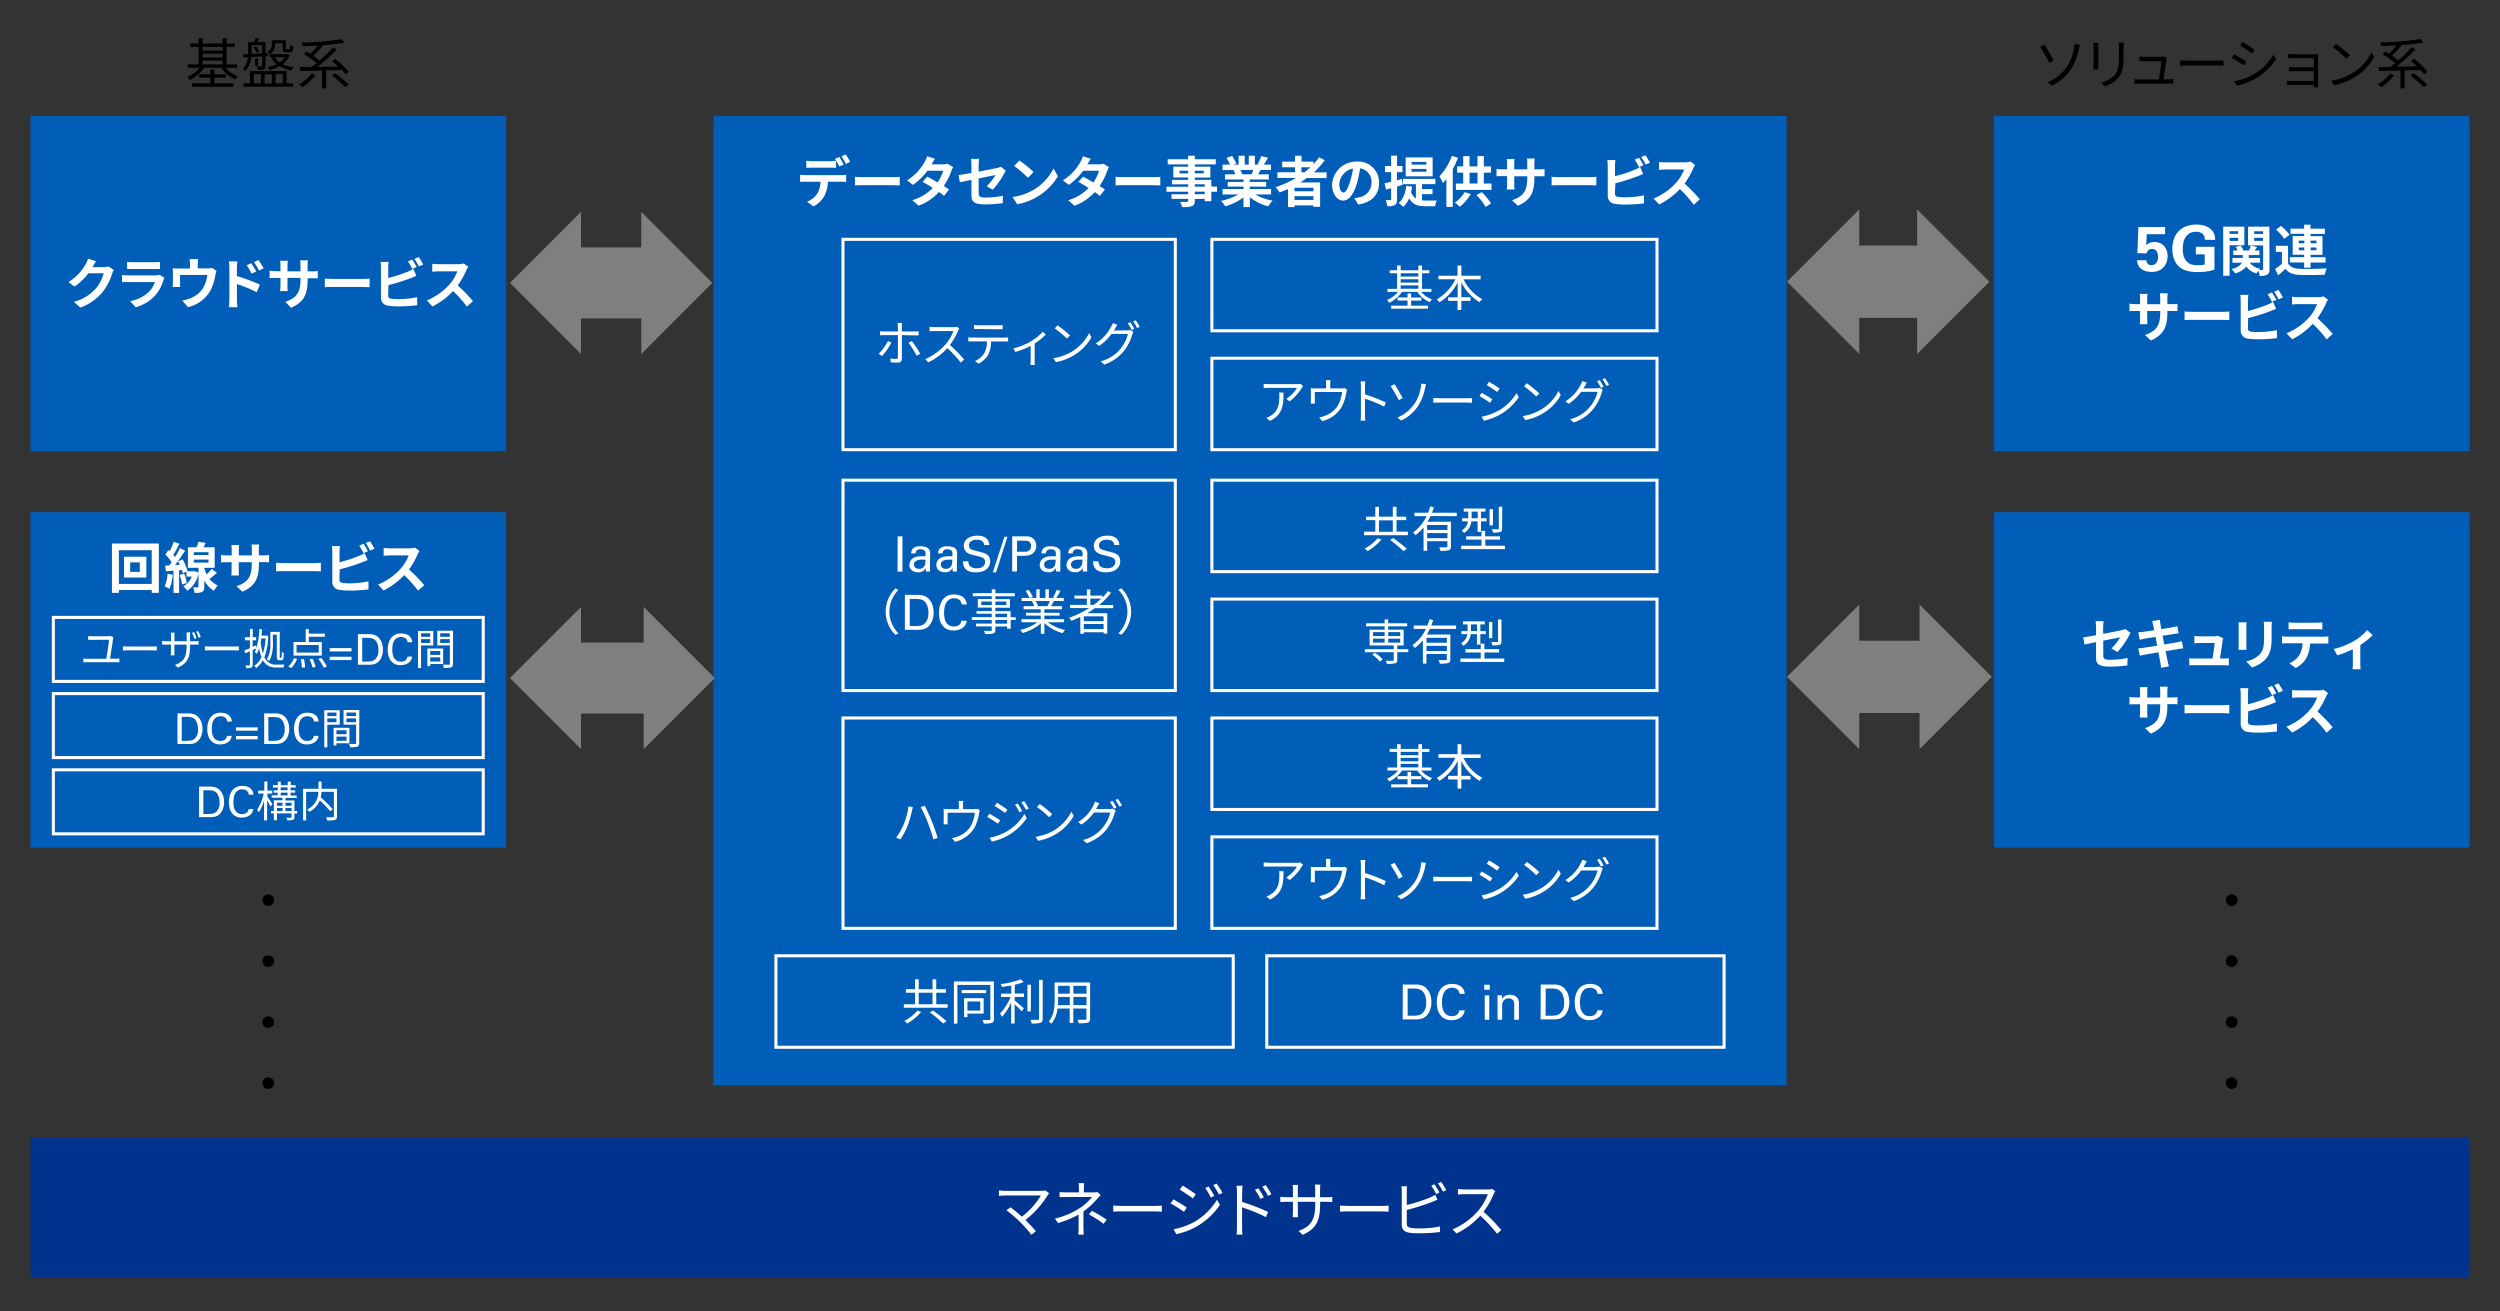 <svg xmlns="http://www.w3.org/2000/svg" viewBox="0 0 820 430"><rect x="0" y="0" width="820" height="430" fill="#333333" stroke="none"/><defs><style>.cls-1{fill:#005eb8;}.cls-2{fill:#fff;}.cls-3{fill:#00338d;}.cls-4{fill:#7f7f7f;fill-rule:evenodd;}.cls-5{fill:none;}</style></defs><g id="レイヤー_2" data-name="レイヤー 2"><g id="レイヤー_1-2" data-name="レイヤー 1"><rect class="cls-1" x="234" y="38" width="352" height="318"/><path class="cls-2" d="M275.9,57.44a12.19,12.19,0,0,0,1.64-.11v2.34c-.45,0-1.13-.05-1.64-.05h-4.33a11.45,11.45,0,0,1-1.16,4.63,8.63,8.63,0,0,1-3.61,3.45l-2.11-1.53A7.31,7.31,0,0,0,268,63.6a7.72,7.72,0,0,0,1.11-4h-4.95c-.52,0-1.22,0-1.72.07V57.33a12.32,12.32,0,0,0,1.72.11ZM266.4,55c-.61,0-1.39,0-1.93.06V52.73a13.59,13.59,0,0,0,1.93.14h5.89a14.07,14.07,0,0,0,1.94-.14v2.32c-.61,0-1.31-.06-1.94-.06Zm8.89-.41a23.9,23.9,0,0,0-1.42-2.5l1.44-.6A28.39,28.39,0,0,1,276.73,54Zm2.16-.83A21.07,21.07,0,0,0,276,51.27l1.42-.6a23.17,23.17,0,0,1,1.44,2.45Z"/><path class="cls-2" d="M280.42,58c.64.06,2,.11,2.89.11H293c.83,0,1.64-.07,2.11-.11v2.83c-.44,0-1.35-.09-2.11-.09h-9.67c-1,0-2.23,0-2.89.09Z"/><path class="cls-2" d="M312.63,54.83a9,9,0,0,0-.59,1.28A20.72,20.72,0,0,1,309.55,61c.67.42,1.28.83,1.73,1.15l-1.63,2.11c-.44-.38-1-.81-1.68-1.28a17,17,0,0,1-6.64,4.48l-2.09-1.81a15.34,15.34,0,0,0,6.72-4c-1.23-.79-2.45-1.53-3.37-2l1.53-1.71c.95.49,2.18,1.17,3.38,1.89A13.21,13.21,0,0,0,309.38,56h-5.17a21.16,21.16,0,0,1-4.75,4.64l-1.95-1.49a16.38,16.38,0,0,0,5.74-6,7.85,7.85,0,0,0,.82-1.89l2.6.81c-.43.63-.89,1.46-1.11,1.84l0,0h3.69a6,6,0,0,0,1.57-.2Z"/><path class="cls-2" d="M323.62,61.06a15.9,15.9,0,0,0,2.88-3.64L321,58.52v4.77c0,1.12.33,1.51,2.29,1.51a31,31,0,0,0,5.68-.59l-.07,2.43a41.49,41.49,0,0,1-5.58.4c-4.1,0-4.69-1-4.69-3.12V59c-1.61.32-3,.61-3.79.79l-.43-2.36c.85-.11,2.43-.38,4.22-.7V54.17a15.12,15.12,0,0,0-.15-2.06h2.68a14.84,14.84,0,0,0-.16,2.06v2.12c2.63-.49,5.15-1,6-1.19a5.8,5.8,0,0,0,1.28-.43L329.92,56a9.56,9.56,0,0,0-.6,1,25,25,0,0,1-3.73,5.24Z"/><path class="cls-2" d="M339,62.27a17.06,17.06,0,0,0,6.55-7L347,57.8a19,19,0,0,1-6.66,6.66A19.37,19.37,0,0,1,333.65,67l-1.52-2.38A18.56,18.56,0,0,0,339,62.27Zm0-5.84-1.84,1.89a36.48,36.48,0,0,0-4.5-3.88l1.69-1.8A37.7,37.7,0,0,1,339,56.43Z"/><path class="cls-2" d="M363.75,54.83a9,9,0,0,0-.6,1.28A20.28,20.28,0,0,1,360.67,61c.66.42,1.28.83,1.73,1.15l-1.64,2.11A20,20,0,0,0,359.08,63a17,17,0,0,1-6.64,4.48l-2.08-1.81a15.3,15.3,0,0,0,6.71-4c-1.22-.79-2.45-1.53-3.37-2l1.53-1.71c1,.49,2.18,1.17,3.39,1.89A13.16,13.16,0,0,0,360.49,56h-5.17a21.16,21.16,0,0,1-4.75,4.64l-1.94-1.49a16.47,16.47,0,0,0,5.74-6,7.85,7.85,0,0,0,.81-1.89l2.61.81c-.43.63-.9,1.46-1.12,1.84v0h3.69a5.91,5.91,0,0,0,1.56-.2Z"/><path class="cls-2" d="M365.91,58c.65.06,2,.11,2.9.11h9.66c.83,0,1.64-.07,2.11-.11v2.83c-.43,0-1.35-.09-2.11-.09h-9.66c-1,0-2.23,0-2.9.09Z"/><path class="cls-2" d="M399.19,62.88h-1.87V66h-2.18v-.74H391.9v.56c0,1.06-.25,1.49-.95,1.8a9.56,9.56,0,0,1-3.19.3,6.36,6.36,0,0,0-.7-1.69c.86,0,1.93,0,2.22,0s.44-.13.44-.45v-.56h-5.47V63.72h5.47v-.84H382.6V61.24h7.12v-.78H384.4V59h5.32v-.8h-4.87V54.67h4.87v-.74H383V52.24h6.71V51.07h2.18v1.17h6.88v1.69H391.9v.74H397v3.56H391.9V59h5.42v2.21h1.87Zm-9.47-6V56H386.9v.86ZM391.9,56v.86h2.92V56Zm0,5.22h3.24v-.78H391.9Zm3.24,1.64H391.9v.84h3.24Z"/><path class="cls-2" d="M411.72,63.78a16.33,16.33,0,0,0,5.71,2A10.84,10.84,0,0,0,416,67.68a15.5,15.5,0,0,1-6.05-3v3.24h-2.1V64.75a17.06,17.06,0,0,1-6,2.91,10.17,10.17,0,0,0-1.37-1.78,19,19,0,0,0,5.69-2.1H401V62h6.88v-.79h-5.19V59.67h5.19v-.81h-6.09V57.19h3.42a8.34,8.34,0,0,0-.61-1.41l.22,0H401V54h2.42a17.22,17.22,0,0,0-1.12-2.23l1.84-.63a13.82,13.82,0,0,1,1.36,2.54l-.88.32h1.64V51.07h2V54h1.33V51.07h2V54h1.6l-.65-.19a15.41,15.41,0,0,0,1.14-2.61l2.25.54c-.51.82-1,1.63-1.41,2.26h2.34v1.75h-3.38c-.29.52-.58,1-.85,1.44h3.53v1.67h-6.25v.81h5.4v1.55h-5.4V62h7v1.77Zm-4.89-8a8.44,8.44,0,0,1,.61,1.39l-.31,0h3.37c.22-.43.43-1,.63-1.44Z"/><path class="cls-2" d="M428.61,58.39c-.7.51-1.38,1-2.12,1.45H433v8h-2.23v-.47H424.6v.54h-2.14V62c-.9.4-1.84.8-2.76,1.14a11.88,11.88,0,0,0-1.31-1.77,31.24,31.24,0,0,0,6.69-3H419V56.51h5.78V54.87h-4.23V53h4.23V51.07h2.13V53h3.9v.89a21.93,21.93,0,0,0,1.86-2.29l1.83.94a26.47,26.47,0,0,1-3.54,4h4.17v1.88Zm2.18,3.19H424.6v1.15h6.19Zm0,4V64.35H424.6v1.23Zm-3.92-9.07h1c.68-.53,1.33-1.07,1.94-1.64h-2.93Z"/><path class="cls-2" d="M444.19,65a16.82,16.82,0,0,0,1.66-.29,4.83,4.83,0,0,0,4-4.77,4.42,4.42,0,0,0-3.73-4.72A39.11,39.11,0,0,1,445.11,60c-1.06,3.6-2.61,5.79-4.56,5.79s-3.63-2.18-3.63-5.18A7.94,7.94,0,0,1,445.13,53a6.8,6.8,0,0,1,7.2,7c0,3.75-2.31,6.41-6.81,7.09Zm-1.39-5.4a28.69,28.69,0,0,0,1-4.32,5.59,5.59,0,0,0-4.52,5.16c0,1.8.72,2.69,1.39,2.69S442.08,62,442.8,59.55Z"/><path class="cls-2" d="M458.23,61.19v4.19c0,1-.16,1.51-.7,1.84a4.44,4.44,0,0,1-2.49.41,6.9,6.9,0,0,0-.55-2c.66,0,1.28,0,1.49,0s.31-.07.31-.31v-3.6l-1.66.47-.48-2.07c.61-.13,1.33-.33,2.14-.52V56.45h-2v-2h2v-3.4h1.94v3.4H460v2h-1.8v2.67l1.62-.44.29,1.93Zm8.19,4.53c.41,0,.81.06,1.26.06.61,0,2.85,0,3.62,0a6.28,6.28,0,0,0-.58,1.87h-3.13c-2.36,0-4.17-.43-5.4-2.61a8.08,8.08,0,0,1-1.89,2.83,10.34,10.34,0,0,0-1.56-1.28c1.49-1.19,2.23-3.19,2.5-5.64l1.94.24a17.39,17.39,0,0,1-.34,1.82,4,4,0,0,0,1.57,2.1v-4.7h-4.23V58.67h10.63v1.72h-4.39V62h3.44v1.67h-3.44Zm3.49-7.88h-8.85V51.63h8.85Zm-2.05-4.72H463V54h4.84Zm0,2.29H463v.92h4.84Z"/><path class="cls-2" d="M478.22,51.74a31.16,31.16,0,0,1-1.71,3.74V67.86h-2.1V58.74c-.38.48-.76.92-1.14,1.33a11.82,11.82,0,0,0-1.15-2.23,18.86,18.86,0,0,0,4.11-6.73Zm4.2,11.91a16.5,16.5,0,0,1-3.59,4.18,11.34,11.34,0,0,0-1.67-1.35A11.25,11.25,0,0,0,480.42,63Zm6.78-3.44V62.3H477.52V60.21h2.41V56.63h-2V54.58h2V51.21H482v3.37h2.61V51.2h2.09v3.38h2.34v2.05h-2.34v3.58Zm-7.18,0h2.61V56.63H482Zm4,2.81a22.3,22.3,0,0,1,3.06,3.71l-1.8,1.13a19.41,19.41,0,0,0-3-3.88Z"/><path class="cls-2" d="M504.61,55.55a10.7,10.7,0,0,0,2-.12v2.39c-.39,0-1,0-2,0h-1.33v.59c0,4.46-1.08,7.18-5.42,9.09l-1.92-1.82c3.47-1.2,5-2.77,5-7.18v-.68h-4.27v2.44c0,.8.06,1.53.08,1.89h-2.52a15.71,15.71,0,0,0,.1-1.89V57.77H492.8c-.9,0-1.54,0-1.94.07V55.39a12.34,12.34,0,0,0,1.94.16h1.53V53.77c0-.68-.07-1.28-.1-1.62h2.55a11.62,11.62,0,0,0-.11,1.64v1.76h4.27V53.66a10.91,10.91,0,0,0-.11-1.67h2.56a14.32,14.32,0,0,0-.11,1.67v1.89Z"/><path class="cls-2" d="M508.93,58c.65.06,2,.11,2.9.11h9.66c.83,0,1.64-.07,2.11-.11v2.83c-.43,0-1.35-.09-2.11-.09h-9.66c-1,0-2.24,0-2.9.09Z"/><path class="cls-2" d="M529.7,63.47c0,.78.36,1,1.17,1.14a17.48,17.48,0,0,0,2.09.1,30.22,30.22,0,0,0,6.26-.63v2.63a51.53,51.53,0,0,1-6.41.38,19.11,19.11,0,0,1-3-.22,2.57,2.57,0,0,1-2.47-2.68V54.38a15.15,15.15,0,0,0-.14-1.87h2.66a13.75,13.75,0,0,0-.14,1.87v3.4a46.29,46.29,0,0,0,6.23-2,11.93,11.93,0,0,0,2-1l1,2.29c-.7.29-1.51.63-2.11.85a60.38,60.38,0,0,1-7,2.19Zm7.88-8.66a21,21,0,0,0-1.4-2.48l1.42-.59c.45.66,1.1,1.8,1.44,2.46Zm2.14-3.88a20.66,20.66,0,0,1,1.46,2.44l-1.42.62a18.85,18.85,0,0,0-1.46-2.49Z"/><path class="cls-2" d="M556,54.11a10.45,10.45,0,0,0-.63,1.12,26.76,26.76,0,0,1-2.82,5,50.36,50.36,0,0,1,5,5.15l-2,1.78A41.44,41.44,0,0,0,551,62a23.62,23.62,0,0,1-6.77,5.06l-1.85-1.94A20.39,20.39,0,0,0,549.71,60a13.77,13.77,0,0,0,2.68-4.41h-6.1c-.75,0-1.75.11-2.12.13V53.12a20.45,20.45,0,0,0,2.12.13h6.34A6.32,6.32,0,0,0,554.5,53Z"/><rect class="cls-1" x="10" y="168" width="156" height="110"/><path class="cls-2" d="M52.1,178.28v16.19H49.77v-.95H39v.95H36.72V178.28Zm-2.33,13.24V180.47H39v11.05ZM48,182.6v6.83H40.68V182.6Zm-2.16,1.87H42.69v3.11h3.17Z"/><path class="cls-2" d="M56.66,188.5a16.53,16.53,0,0,1-1.07,4.64,9,9,0,0,0-1.56-.75,13.36,13.36,0,0,0,.92-4.18Zm14.52-.61c-.83.68-1.69,1.42-2.45,2a7,7,0,0,0,2.7,2.14,10.19,10.19,0,0,0-1.26,1.74A8.33,8.33,0,0,1,67,190.39v2.05c0,.92-.14,1.42-.72,1.71a5.34,5.34,0,0,1-2.44.32,7.42,7.42,0,0,0-.51-1.81c.61,0,1.28,0,1.48,0s.29-.08.29-.26V188.1a8.73,8.73,0,0,1-3.66,5.65,7.76,7.76,0,0,0-1.33-1.42,6.26,6.26,0,0,0,2.79-3.2H61.17v-1.67l-1.26.57c0-.3-.16-.66-.27-1.06l-.9.07v7.45H56.91v-7.3l-2.5.2-.22-1.86,1.3-.07c.27-.33.54-.69.81-1.07a16.53,16.53,0,0,0-2.06-2.51l1-1.44c.12.12.27.25.41.37A21.53,21.53,0,0,0,57,177.7l1.85.65c-.63,1.24-1.37,2.66-2,3.67.21.23.41.49.57.7A28.62,28.62,0,0,0,59,179.81l1.75.8c-1,1.52-2.21,3.3-3.35,4.73l1.57-.09c-.18-.39-.38-.79-.58-1.15l1.51-.62a15.27,15.27,0,0,1,1.61,3.81l-.2.09h2.39l.33,0,1.08.43v-1.58H61.64v-6.72h2.81a13.89,13.89,0,0,0,.63-1.8l2.41.35c-.25.5-.52,1-.79,1.45h3.71v6.72H67v.16a11.88,11.88,0,0,0,.8,2,17,17,0,0,0,1.63-1.78Zm-10.78.25a13.41,13.41,0,0,1,.88,3.08l-1.58.5a13.68,13.68,0,0,0-.79-3.13Zm3.17-6.1h4.82v-.92H63.57Zm0,2.5h4.82v-1H63.57Z"/><path class="cls-2" d="M86.25,182.16a10.84,10.84,0,0,0,2-.12v2.39c-.4,0-1-.05-2-.05H84.92V185c0,4.47-1.08,7.18-5.42,9.09l-1.93-1.82c3.48-1.2,5-2.77,5-7.18v-.68H78.31v2.45c0,.79,0,1.53.07,1.89H75.86a13.47,13.47,0,0,0,.11-1.89v-2.45H74.44c-.9,0-1.55,0-1.94.07V182a11.2,11.2,0,0,0,1.94.16H76v-1.78a13.64,13.64,0,0,0-.11-1.62h2.56a10.27,10.27,0,0,0-.11,1.64v1.76h4.27v-1.89a12.39,12.39,0,0,0-.11-1.67H85c0,.36-.1,1-.1,1.67v1.89Z"/><path class="cls-2" d="M90.57,184.59c.64.06,2,.11,2.89.11h9.67c.83,0,1.64-.07,2.11-.11v2.83c-.44,0-1.36-.09-2.11-.09H93.46c-1,0-2.23,0-2.89.09Z"/><path class="cls-2" d="M111.33,190.08c0,.78.37,1,1.17,1.14a17.22,17.22,0,0,0,2.09.11,31,31,0,0,0,6.27-.63v2.62a49.67,49.67,0,0,1-6.41.38,20.81,20.81,0,0,1-3-.21A2.58,2.58,0,0,1,109,190.8V181a15.15,15.15,0,0,0-.14-1.87h2.66a13.82,13.82,0,0,0-.15,1.87v3.41a46.75,46.75,0,0,0,6.23-2,11.91,11.91,0,0,0,2-1l1,2.28c-.71.29-1.51.63-2.11.85a61.18,61.18,0,0,1-7.06,2.19Zm7.89-8.65a21.09,21.09,0,0,0-1.4-2.49l1.42-.59c.45.66,1.09,1.8,1.44,2.46Zm2.14-3.89a20.75,20.75,0,0,1,1.46,2.45l-1.42.61a20,20,0,0,0-1.46-2.49Z"/><path class="cls-2" d="M137.61,180.72a9,9,0,0,0-.63,1.12,26.76,26.76,0,0,1-2.82,4.95,50.36,50.36,0,0,1,5,5.15l-2.05,1.78a40.67,40.67,0,0,0-4.54-5.09,23.77,23.77,0,0,1-6.77,5.05L124,191.74a20.39,20.39,0,0,0,7.38-5.17,14,14,0,0,0,2.68-4.41h-6.1c-.76,0-1.75.11-2.13.13v-2.56a18.32,18.32,0,0,0,2.13.13h6.33a6.77,6.77,0,0,0,1.88-.23Z"/><rect class="cls-1" x="10" y="38" width="156" height="110"/><path class="cls-2" d="M37.35,88.52a7.47,7.47,0,0,0-.59,1.3,18.91,18.91,0,0,1-3.13,6,17,17,0,0,1-7.27,5.07L24.23,99a14.41,14.41,0,0,0,7.26-4.45A12.82,12.82,0,0,0,34,89.64H29A20.42,20.42,0,0,1,24.45,94l-2-1.49a15.89,15.89,0,0,0,5.62-5.8,8.61,8.61,0,0,0,.81-1.89l2.63.87a20.43,20.43,0,0,0-1.1,1.83l-.06.09H34a6.09,6.09,0,0,0,1.57-.21Z"/><path class="cls-2" d="M53.93,91.13a5.43,5.43,0,0,0-.34.76,12.94,12.94,0,0,1-2.67,5,13.43,13.43,0,0,1-6.42,3.89l-1.8-2a12.2,12.2,0,0,0,6.24-3.15,7.93,7.93,0,0,0,1.86-3.12H42.1c-.43,0-1.33,0-2.08.09V90.21c.75.07,1.52.11,2.08.11H51a3.8,3.8,0,0,0,1.32-.18ZM41.67,85.91a15.52,15.52,0,0,0,1.87.09h6.93a17.59,17.59,0,0,0,2-.09v2.32c-.49,0-1.34,0-2,0h-6.9c-.57,0-1.35,0-1.87,0Z"/><path class="cls-2" d="M71,88.81a12.12,12.12,0,0,0-.36,1.44A16.62,16.62,0,0,1,69,95.34a11.42,11.42,0,0,1-7.35,5.4l-1.87-2.16a14.21,14.21,0,0,0,2.54-.7,8.86,8.86,0,0,0,4.09-3.08A10.81,10.81,0,0,0,68,90.18H59.06V92.8c0,.42,0,1,.06,1.34H56.63a12.42,12.42,0,0,0,.09-1.52V89.51A11.8,11.8,0,0,0,56.63,88a15.53,15.53,0,0,0,1.84.09h3.85V86.67A9.35,9.35,0,0,0,62.18,85H65a13.13,13.13,0,0,0-.13,1.66v1.38H68a4.36,4.36,0,0,0,1.5-.2Z"/><path class="cls-2" d="M77.7,90.54a62.68,62.68,0,0,1,7.53,2.8l-1,2.51a48.15,48.15,0,0,0-6.52-2.69v5.1c0,.5.09,1.76.18,2.5H75.06a19.11,19.11,0,0,0,.18-2.5V87.91a13.36,13.36,0,0,0-.18-2.18h2.81a17.72,17.72,0,0,0-.17,2.18Zm4.79-.8A15.05,15.05,0,0,0,80.91,87l1.51-.65c.5.76,1.22,1.91,1.64,2.72Zm2.47-1A16.6,16.6,0,0,0,83.28,86l1.5-.71A25.12,25.12,0,0,1,86.47,88Z"/><path class="cls-2" d="M102.23,89a10.7,10.7,0,0,0,2-.12v2.39c-.39,0-1,0-2,0H100.9v.59c0,4.46-1.08,7.18-5.42,9.09L93.56,99c3.47-1.2,5-2.77,5-7.18v-.68H94.3v2.44c0,.8,0,1.53.07,1.89H91.85A15.23,15.23,0,0,0,92,93.61V91.17H90.43c-.9,0-1.55,0-2,.07V88.79a12.63,12.63,0,0,0,2,.16H92V87.17a16.2,16.2,0,0,0-.11-1.62H94.4a12,12,0,0,0-.1,1.64V89h4.26V87.06a10.91,10.91,0,0,0-.11-1.67H101a14.32,14.32,0,0,0-.11,1.67V89Z"/><path class="cls-2" d="M106.55,91.38c.65.06,2,.11,2.9.11h9.66c.83,0,1.64-.07,2.11-.11v2.83c-.43,0-1.35-.09-2.11-.09h-9.66c-1,0-2.23,0-2.9.09Z"/><path class="cls-2" d="M127.32,96.87c0,.78.36,1,1.17,1.14a17.48,17.48,0,0,0,2.09.1,30.15,30.15,0,0,0,6.26-.63v2.63a51.53,51.53,0,0,1-6.41.38,19.11,19.11,0,0,1-3-.22,2.57,2.57,0,0,1-2.47-2.68V87.78a15.15,15.15,0,0,0-.14-1.87h2.66a13.75,13.75,0,0,0-.14,1.87v3.4a45.84,45.84,0,0,0,6.23-2,11.55,11.55,0,0,0,2-1l1,2.29c-.7.29-1.51.63-2.1.85a61.18,61.18,0,0,1-7.06,2.19Zm7.88-8.66a19.65,19.65,0,0,0-1.4-2.48l1.42-.59c.45.66,1.1,1.8,1.44,2.46Zm2.15-3.88a22,22,0,0,1,1.45,2.44l-1.42.62a18.85,18.85,0,0,0-1.46-2.49Z"/><path class="cls-2" d="M153.6,87.51a7.85,7.85,0,0,0-.63,1.12,26.86,26.86,0,0,1-2.83,5,50.36,50.36,0,0,1,5,5.15l-2,1.78a40.63,40.63,0,0,0-4.54-5.1,23.58,23.58,0,0,1-6.76,5.06L140,98.53a20.39,20.39,0,0,0,7.38-5.17A13.77,13.77,0,0,0,150,89h-6.1c-.75,0-1.74.11-2.12.13V86.52a20.63,20.63,0,0,0,2.12.13h6.34a6.32,6.32,0,0,0,1.87-.24Z"/><rect class="cls-1" x="654" y="168" width="156" height="110"/><path class="cls-2" d="M692.54,212.67a16.09,16.09,0,0,0,2.88-3.63l-5.55,1.09v4.77c0,1.12.33,1.52,2.29,1.52a31.18,31.18,0,0,0,5.69-.6l-.07,2.43a41.74,41.74,0,0,1-5.58.4c-4.11,0-4.7-1-4.7-3.12v-4.91c-1.61.32-3,.61-3.78.79l-.43-2.36c.84-.1,2.42-.37,4.21-.7v-2.57a15,15,0,0,0-.15-2.05H690a14.78,14.78,0,0,0-.17,2.05v2.12c2.63-.48,5.15-1,6-1.19a5.46,5.46,0,0,0,1.28-.43l1.73,1.35c-.16.25-.43.65-.6,1a25.28,25.28,0,0,1-3.72,5.24Z"/><path class="cls-2" d="M716.1,212.67c-.47,0-1.2.16-1.89.27-.86.15-2.32.38-3.9.63.28,1.48.54,2.68.65,3.24s.3,1.19.46,1.77l-2.59.46c-.09-.68-.14-1.29-.25-1.81s-.33-1.77-.61-3.28c-1.84.31-3.53.59-4.31.74s-1.38.27-1.79.38l-.51-2.42c.49,0,1.3-.12,1.87-.19l4.32-.69-.54-2.88-3.53.58c-.62.12-1.11.23-1.65.38l-.49-2.49c.58,0,1.12-.05,1.68-.12s2-.27,3.56-.53c-.14-.75-.27-1.35-.32-1.63-.11-.51-.24-.94-.36-1.37l2.54-.42c0,.36.1,1,.19,1.41,0,.25.15.84.29,1.65,1.53-.25,2.9-.46,3.55-.59s1.26-.25,1.69-.38l.43,2.36c-.39,0-1.12.14-1.65.22l-3.61.57.56,2.86c1.62-.27,3.1-.5,3.91-.66s1.37-.29,1.83-.43Z"/><path class="cls-2" d="M729.3,216a17.27,17.27,0,0,0,1.76-.08v2.33c-.36,0-1.24-.06-1.71-.06h-9.48c-.65,0-1.1,0-1.79.06v-2.34c.49.05,1.16.09,1.79.09h5.83c.25-1.53.65-4.09.7-5.1h-4.86c-.58,0-1.28.06-1.8.09v-2.37c.47,0,1.3.1,1.78.1h4.61a4.44,4.44,0,0,0,1.35-.19l1.73.84a4.55,4.55,0,0,0-.18.76c-.15,1.06-.61,4.16-.89,5.87Z"/><path class="cls-2" d="M736.87,204.12a13,13,0,0,0-.06,1.37v6.08c0,.45,0,1.16.06,1.57H734.2c0-.34.09-1,.09-1.58v-6.07a13.38,13.38,0,0,0-.07-1.37Zm8.29-.16c0,.5-.07,1.08-.07,1.8v3.56c0,3.87-.76,5.53-2.09,7a10.59,10.59,0,0,1-4.37,2.61l-1.89-2a8.48,8.48,0,0,0,4.41-2.27c1.22-1.35,1.46-2.7,1.46-5.51v-3.42a12.93,12.93,0,0,0-.11-1.8Z"/><path class="cls-2" d="M762.06,208.84a14.39,14.39,0,0,0,1.64-.11v2.34c-.45,0-1.14,0-1.64,0h-4.34a11.41,11.41,0,0,1-1.15,4.62A8.67,8.67,0,0,1,753,219.1l-2.1-1.53A7.5,7.5,0,0,0,754.1,215a7.66,7.66,0,0,0,1.12-4h-5c-.52,0-1.23,0-1.73.07v-2.36c.54.05,1.17.11,1.73.11Zm-9.49-2.47c-.63,0-1.38,0-1.92.07v-2.32a13.28,13.28,0,0,0,1.9.13h7.24a14.05,14.05,0,0,0,1.94-.13v2.32c-.62,0-1.31-.07-1.94-.07Z"/><path class="cls-2" d="M778.23,208.32a22.71,22.71,0,0,1-4.05,3.25v6a10.72,10.72,0,0,0,.12,1.94h-2.66a17.18,17.18,0,0,0,.09-1.94v-4.63a32.73,32.73,0,0,1-5.07,2l-1.21-2.08a24.43,24.43,0,0,0,6.35-2.43,17.88,17.88,0,0,0,4.63-3.75Z"/><path class="cls-2" d="M712.22,228.76a10.7,10.7,0,0,0,2-.12V231c-.39,0-1-.05-2-.05h-1.33v.59c0,4.47-1.08,7.18-5.42,9.09l-1.92-1.82c3.47-1.2,5-2.77,5-7.18V231h-4.26v2.45c0,.79.05,1.53.07,1.89h-2.52a15.71,15.71,0,0,0,.1-1.89V231h-1.53c-.9,0-1.54,0-1.94.07V228.6a11.2,11.2,0,0,0,1.94.16h1.53V227c0-.68-.07-1.28-.1-1.62h2.55a12,12,0,0,0-.1,1.64v1.76h4.26v-1.89a10.91,10.91,0,0,0-.11-1.67H711a14.32,14.32,0,0,0-.11,1.67v1.89Z"/><path class="cls-2" d="M716.54,231.19c.65.06,2,.11,2.9.11h9.66c.83,0,1.64-.07,2.11-.11V234c-.43,0-1.35-.09-2.11-.09h-9.66c-1,0-2.23,0-2.9.09Z"/><path class="cls-2" d="M737.31,236.68c0,.78.36,1,1.17,1.14a17.22,17.22,0,0,0,2.09.11,30.85,30.85,0,0,0,6.26-.63v2.62a49.67,49.67,0,0,1-6.41.38,20.55,20.55,0,0,1-3-.21,2.58,2.58,0,0,1-2.47-2.69v-9.81a15.15,15.15,0,0,0-.14-1.87h2.66a13.75,13.75,0,0,0-.14,1.87V231a47.22,47.22,0,0,0,6.23-2,11.46,11.46,0,0,0,2-1l1,2.28c-.7.29-1.51.63-2.1.85a61.18,61.18,0,0,1-7.06,2.19Zm7.88-8.65a19.76,19.76,0,0,0-1.4-2.49l1.42-.59c.45.66,1.1,1.8,1.44,2.46Zm2.15-3.89a22.08,22.08,0,0,1,1.45,2.45l-1.42.61a18.85,18.85,0,0,0-1.46-2.49Z"/><path class="cls-2" d="M763.59,227.32a7.85,7.85,0,0,0-.63,1.12,26.86,26.86,0,0,1-2.83,4.95,50.36,50.36,0,0,1,5,5.15l-2,1.78a39.89,39.89,0,0,0-4.54-5.09,23.64,23.64,0,0,1-6.77,5.05l-1.85-1.94a20.39,20.39,0,0,0,7.38-5.17,13.77,13.77,0,0,0,2.68-4.41h-6.1c-.75,0-1.74.11-2.12.13v-2.56a18,18,0,0,0,2.12.13h6.34a6.74,6.74,0,0,0,1.87-.23Z"/><rect class="cls-1" x="654" y="38" width="156" height="110"/><path class="cls-2" d="M704,85.36a2.05,2.05,0,0,0,.06.39,1.6,1.6,0,0,0,.24.54,1.42,1.42,0,0,0,.5.47,1.65,1.65,0,0,0,.89.21,2.18,2.18,0,0,0,.8-.15,1.91,1.91,0,0,0,.68-.49,2.44,2.44,0,0,0,.48-.84,3.63,3.63,0,0,0,.18-1.23,4.46,4.46,0,0,0-.11-1,2.55,2.55,0,0,0-.34-.83,1.69,1.69,0,0,0-.6-.56,1.71,1.71,0,0,0-.88-.21,1.82,1.82,0,0,0-.87.18,1.63,1.63,0,0,0-.54.42,1.75,1.75,0,0,0-.3.49c-.06.15-.1.28-.13.36l-3-.08.33-8.57h8.76v2.36h-6l-.19,3.59.4-.33a2.59,2.59,0,0,1,.55-.34,3.28,3.28,0,0,1,.75-.26,4.66,4.66,0,0,1,2.68.2,3.94,3.94,0,0,1,1.36.9,4.41,4.41,0,0,1,.93,1.45,5.37,5.37,0,0,1,.34,1.94,6.66,6.66,0,0,1-.28,1.86,4.75,4.75,0,0,1-.9,1.67,4.89,4.89,0,0,1-1.61,1.23,5.53,5.53,0,0,1-2.37.47,7.25,7.25,0,0,1-2.22-.34,3.9,3.9,0,0,1-1.82-1.23,2.94,2.94,0,0,1-.66-1.27,7.17,7.17,0,0,1-.15-1Z"/><path class="cls-2" d="M723.21,78.66c0-.19,0-.42-.07-.68a2,2,0,0,0-.34-.83,1.87,1.87,0,0,0-.55-.6,2.63,2.63,0,0,0-.66-.35,3.22,3.22,0,0,0-.68-.17c-.22,0-.43,0-.6,0a4,4,0,0,0-2.21.55,4.17,4.17,0,0,0-1.33,1.38,5.32,5.32,0,0,0-.65,1.8,11,11,0,0,0-.16,1.84c0,.25,0,.55,0,.89a8.4,8.4,0,0,0,.16,1.07,5.65,5.65,0,0,0,.38,1.09,3.34,3.34,0,0,0,.66,1,3.75,3.75,0,0,0,1.36,1,5.83,5.83,0,0,0,2.16.33c.38,0,.71,0,1,0s.5,0,.68-.07l.47-.09.31-.1V83.43h-2.9V80.94h6.1v7.47l-.83.27a9.26,9.26,0,0,1-1.12.27q-.66.12-1.53.21c-.58,0-1.24.08-2,.08a15.23,15.23,0,0,1-2.27-.15,8.84,8.84,0,0,1-1.75-.41,6.58,6.58,0,0,1-1.33-.63,5.83,5.83,0,0,1-2-2.14,7.64,7.64,0,0,1-.61-1.47,8,8,0,0,1-.29-1.46,12.73,12.73,0,0,1-.07-1.32,9.42,9.42,0,0,1,.59-3.49,6.65,6.65,0,0,1,4.11-4,9.6,9.6,0,0,1,6-.07,4.84,4.84,0,0,1,2.26,1.45,3.94,3.94,0,0,1,.58.86,4.2,4.2,0,0,1,.32.82,3.86,3.86,0,0,1,.15.77c0,.24,0,.47,0,.67Z"/><path class="cls-2" d="M731.3,80.44v10h-2.09V74.35h6.93v6.09Zm0-4.61v.88h2.82v-.88ZM734.12,79V78H731.3V79Zm10.26,9.23c0,1-.16,1.53-.74,1.88a5,5,0,0,1-2.48.39,6.15,6.15,0,0,0-.43-1.67,6.54,6.54,0,0,0-.56.86,6.06,6.06,0,0,1-3.4-2.27,6.84,6.84,0,0,1-3.6,2.25,6.88,6.88,0,0,0-1.24-1.38c2-.54,3-1.32,3.4-2.11h-3.08V84.6h3.4v-.94H732.5V82.17h1.41a6.46,6.46,0,0,0-.6-1.17l1.64-.45a5.93,5.93,0,0,1,.87,1.62h1.87c.21-.54.47-1.19.61-1.64l2,.5-.77,1.14h1.56v1.49h-3.49v.94h3.67v1.56h-3.34a5.38,5.38,0,0,0,3.43,2,4.33,4.33,0,0,0-.34.38,8.17,8.17,0,0,0,1,0c.22,0,.29-.09.29-.3V80.49h-4.95V74.35h7Zm-5-12.38v.88h2.92v-.88ZM742.28,79V78h-2.92v1Z"/><path class="cls-2" d="M750.5,86.4c.7,1.2,2,1.71,3.79,1.78,2.16.09,6.41,0,8.9-.16a9.37,9.37,0,0,0-.67,2.08c-2.23.11-6,.15-8.24.06s-3.59-.61-4.67-2c-.72.7-1.45,1.39-2.37,2.16l-1-2.12a22.13,22.13,0,0,0,2.23-1.66V82.62h-2v-2h4Zm-1.28-8.07a14.34,14.34,0,0,0-2.7-3l1.64-1.22A15.78,15.78,0,0,1,751,77Zm6.55,7.76h-4.7V84.34h4.7v-.79H752V77.43h3.76v-.74h-4.48V75h4.48V73.69h2.09V75h4.71v1.72h-4.71v.74h3.92v6.12h-3.92v.79h4.93v1.75h-4.93v1.67h-2.09ZM754,79.79h1.82v-.87H754Zm1.82,2.29v-.91H754v.91Zm2.09-3.16v.87h1.87v-.87Zm1.87,2.25h-1.87v.91h1.87Z"/><path class="cls-2" d="M712.22,99.75a10.7,10.7,0,0,0,2-.12V102c-.39,0-1,0-2,0h-1.33v.59c0,4.46-1.08,7.18-5.42,9.09l-1.92-1.82c3.47-1.2,5-2.77,5-7.18V102h-4.26v2.44c0,.8.05,1.53.07,1.89h-2.52a15.71,15.71,0,0,0,.1-1.89V102h-1.52c-.91,0-1.55,0-1.95.07V99.59a12.38,12.38,0,0,0,1.95.16h1.52V98c0-.68-.07-1.28-.1-1.62h2.55a12,12,0,0,0-.1,1.64v1.76h4.26V97.86a10.91,10.91,0,0,0-.11-1.67H711a14.32,14.32,0,0,0-.11,1.67v1.89Z"/><path class="cls-2" d="M716.54,102.18c.65.06,2,.11,2.9.11h9.66c.83,0,1.64-.07,2.11-.11V105c-.43,0-1.35-.09-2.11-.09h-9.66c-1,0-2.23,0-2.9.09Z"/><path class="cls-2" d="M737.31,107.67c0,.78.36,1,1.17,1.14a17.48,17.48,0,0,0,2.09.1,30.15,30.15,0,0,0,6.26-.63v2.63a51.53,51.53,0,0,1-6.41.38,19.11,19.11,0,0,1-3-.22,2.57,2.57,0,0,1-2.47-2.68V98.58a15.15,15.15,0,0,0-.14-1.87h2.66a13.75,13.75,0,0,0-.14,1.87V102a45.84,45.84,0,0,0,6.23-2,11.55,11.55,0,0,0,2-1l1,2.29c-.7.29-1.51.63-2.1.85a61.18,61.18,0,0,1-7.06,2.19ZM745.19,99a19.65,19.65,0,0,0-1.4-2.48l1.42-.59c.45.66,1.1,1.8,1.44,2.46Zm2.15-3.88a22,22,0,0,1,1.45,2.44l-1.42.62a18.85,18.85,0,0,0-1.46-2.49Z"/><path class="cls-2" d="M763.59,98.31a7.85,7.85,0,0,0-.63,1.12,26.86,26.86,0,0,1-2.83,4.95,50.36,50.36,0,0,1,5,5.15l-2,1.78a40.63,40.63,0,0,0-4.54-5.1,23.58,23.58,0,0,1-6.76,5.06l-1.86-1.94a20.39,20.39,0,0,0,7.38-5.17A13.77,13.77,0,0,0,760,99.75h-6.1c-.75,0-1.74.11-2.12.13V97.32a20.45,20.45,0,0,0,2.12.13h6.34a6.32,6.32,0,0,0,1.87-.24Z"/><path d="M732,293.35a1.91,1.91,0,1,1-1.91,1.9A1.89,1.89,0,0,1,732,293.35Z"/><path d="M732,313.35a1.91,1.91,0,1,1-1.91,1.9A1.89,1.89,0,0,1,732,313.35Z"/><path d="M732,333.35a1.91,1.91,0,1,1-1.91,1.9A1.89,1.89,0,0,1,732,333.35Z"/><path d="M732,353.35a1.91,1.91,0,1,1-1.91,1.9A1.89,1.89,0,0,1,732,353.35Z"/><path d="M88,293.35a1.91,1.91,0,1,1-1.91,1.9A1.89,1.89,0,0,1,88,293.35Z"/><path d="M88,313.35a1.91,1.91,0,1,1-1.91,1.9A1.89,1.89,0,0,1,88,313.35Z"/><path d="M88,333.35a1.91,1.91,0,1,1-1.91,1.9A1.89,1.89,0,0,1,88,333.35Z"/><path d="M88,353.35a1.91,1.91,0,1,1-1.91,1.9A1.89,1.89,0,0,1,88,353.35Z"/><rect class="cls-3" x="10" y="373" width="800" height="46"/><path class="cls-2" d="M344.13,391.42a5.66,5.66,0,0,0-.5.62,31.31,31.31,0,0,1-7.28,8.12c1.2,1.2,2.62,2.7,3.42,3.68L338.31,405a48,48,0,0,0-3.6-4.08,47.19,47.19,0,0,0-4.58-3.94l1.3-1c.74.54,2.38,1.86,3.74,3.08a24.53,24.53,0,0,0,6.24-6.94H329.65c-.78,0-1.64.08-2,.12v-1.8a15.37,15.37,0,0,0,2,.16h11.92a4.07,4.07,0,0,0,1.28-.16Z"/><path class="cls-2" d="M361,392l-1.12,1.2a24.5,24.5,0,0,1-4.51,4.16c0,1.64,0,4,0,5.38,0,.7.07,1.58.11,2.2h-1.82a18.71,18.71,0,0,0,.12-2.2c0-1.16,0-3,0-4.36a31.33,31.33,0,0,1-6.76,2.78l-1-1.48a24.77,24.77,0,0,0,8.1-3.4,17.47,17.47,0,0,0,4.07-3.66H350c-.7,0-1.85,0-2.45.08V391a23.86,23.86,0,0,0,2.42.1h3.92v-1.28a11.78,11.78,0,0,0-.12-1.76h1.84a13.38,13.38,0,0,0-.11,1.76v1.28h3.3A4.69,4.69,0,0,0,360,391Zm-2.83,5.16a48.74,48.74,0,0,1,4.81,2.9l-1,1.36a35.7,35.7,0,0,0-4.82-3.08Z"/><path class="cls-2" d="M365.14,395.44c.6,0,1.66.1,2.78.1h11c1,0,1.72-.06,2.16-.1v2c-.4,0-1.24-.1-2.14-.1h-11c-1.1,0-2.16,0-2.78.1Z"/><path class="cls-2" d="M389.26,396.08l-.92,1.4a44.19,44.19,0,0,0-4.38-2.74l.9-1.36C386,394,388.38,395.46,389.26,396.08Zm2.32,4.78a20.44,20.44,0,0,0,7.58-7.34l1,1.66a23.54,23.54,0,0,1-7.7,7.14,23.88,23.88,0,0,1-6.62,2.48l-.92-1.62A21.71,21.71,0,0,0,391.58,400.86Zm.64-9.16-.94,1.38c-1-.74-3.14-2.18-4.3-2.86l.9-1.34C389.06,389.54,391.36,391.08,392.22,391.7Zm6.06.58-1.14.52a20.12,20.12,0,0,0-1.82-3.14l1.1-.48A29.53,29.53,0,0,1,398.28,392.28Zm2.68-1-1.14.52a23.73,23.73,0,0,0-1.9-3.1l1.12-.48A28.84,28.84,0,0,1,401,391.28Z"/><path class="cls-2" d="M407.4,394.24a65,65,0,0,1,8.54,3.28l-.7,1.7a51.25,51.25,0,0,0-7.84-3.2v6.58a23.31,23.31,0,0,0,.12,2.36H405.6a21.9,21.9,0,0,0,.12-2.36V391a12.62,12.62,0,0,0-.16-2.08h2c-.06.62-.12,1.48-.12,2.08Zm6-1a19.85,19.85,0,0,0-1.78-3l1.1-.5a26.81,26.81,0,0,1,1.82,3Zm2.5-1a21.58,21.58,0,0,0-1.86-3l1.1-.52a27,27,0,0,1,1.88,3Z"/><path class="cls-2" d="M435.16,392.68a14,14,0,0,0,1.82-.1v1.68c-.2,0-.94-.06-1.82-.06H433v.7c0,5.34-1.14,8.08-5.72,10.12l-1.34-1.26c3.64-1.4,5.46-3.12,5.46-8.72v-.84h-5.7v3.24c0,.74.06,1.62.08,1.82H424c0-.2.08-1.06.08-1.82V394.2h-2.14c-.88,0-1.78.06-2,.08v-1.74a14.76,14.76,0,0,0,2,.14h2.14v-2.56c0-.64-.06-1.26-.08-1.46h1.78a12.34,12.34,0,0,0-.1,1.46v2.56h5.7v-2.5a11.15,11.15,0,0,0-.1-1.64h1.8a15.16,15.16,0,0,0-.1,1.64v2.5Z"/><path class="cls-2" d="M439.52,395.44c.6,0,1.66.1,2.78.1h11c1,0,1.72-.06,2.16-.1v2c-.4,0-1.24-.1-2.14-.1h-11c-1.1,0-2.16,0-2.78.1Z"/><path class="cls-2" d="M461.42,401.28c0,1,.42,1.28,1.4,1.48a19,19,0,0,0,2.64.16,32.73,32.73,0,0,0,6.84-.64v1.82a55.92,55.92,0,0,1-6.92.42,21,21,0,0,1-3.2-.2c-1.54-.28-2.4-1-2.4-2.6v-11a8.71,8.71,0,0,0-.12-1.62h1.86a13.28,13.28,0,0,0-.1,1.62v4.52a54.48,54.48,0,0,0,7.6-2.44,13.24,13.24,0,0,0,1.76-.9l.7,1.6c-.56.24-1.28.56-1.88.78a76.67,76.67,0,0,1-8.18,2.6Zm9.64-9.62a22.86,22.86,0,0,0-1.62-2.78l1.06-.44a28,28,0,0,1,1.64,2.72Zm1.64-4a28.62,28.62,0,0,1,1.68,2.72l-1.08.5a21,21,0,0,0-1.66-2.76Z"/><path class="cls-2" d="M490.45,390.72a5.74,5.74,0,0,0-.5.88,25.31,25.31,0,0,1-3.36,5.86,57.36,57.36,0,0,1,5.84,6l-1.4,1.22a46.18,46.18,0,0,0-5.5-5.94,25.35,25.35,0,0,1-7.8,5.84l-1.28-1.34a22.87,22.87,0,0,0,8.24-5.94A17.82,17.82,0,0,0,488,391.7h-7.8c-.7,0-1.8.08-2,.1V390c.28,0,1.42.14,2,.14h7.72a5.33,5.33,0,0,0,1.5-.18Z"/><polygon class="cls-4" points="167.27 92.79 190.58 69.48 190.58 81.14 210.34 81.14 210.34 69.48 233.65 92.79 210.34 116.11 210.34 104.45 190.58 104.45 190.58 116.11 167.27 92.79"/><polygon class="cls-4" points="167.27 222.4 190.58 199.09 190.58 210.75 211.13 210.75 211.13 199.09 234.44 222.4 211.13 245.72 211.13 234.06 190.58 234.06 190.58 245.72 167.27 222.4"/><polygon class="cls-4" points="586.13 92.4 609.84 68.69 609.84 80.54 628.81 80.54 628.81 68.69 652.52 92.4 628.81 116.11 628.81 104.25 609.84 104.25 609.84 116.11 586.13 92.4"/><polygon class="cls-4" points="586.13 222.01 609.84 198.3 609.84 210.15 629.6 210.15 629.6 198.3 653.31 222.01 629.6 245.72 629.6 233.86 609.84 233.86 609.84 245.72 586.13 222.01"/><path class="cls-2" d="M158,203v20H18V203H158m1-1H17v22H159V202Z"/><path class="cls-2" d="M38,216.07a8.16,8.16,0,0,0,1.16-.09v1.28c-.38,0-.88-.06-1.16-.06H28.56q-.58,0-1.23.06V216a8.8,8.8,0,0,0,1.23.09h6.31c.26-1.5.84-5.25.88-6.23H30.24c-.52,0-.9,0-1.33,0v-1.24a10.89,10.89,0,0,0,1.32.08h5.16a3.48,3.48,0,0,0,.87-.11l.94.43a2.32,2.32,0,0,0-.12.47c-.15,1.31-.74,5-1,6.55Z"/><path class="cls-2" d="M40.32,212c.42,0,1.16.07,1.94.07h7.67c.7,0,1.21,0,1.52-.07v1.38c-.28,0-.87-.07-1.5-.07H42.26c-.77,0-1.51,0-1.94.07Z"/><path class="cls-2" d="M63.85,210.31a7.87,7.87,0,0,0,1.29-.08v1.19c-.15,0-.66,0-1.27,0H62.33v.49c0,3.72-.82,5.64-4,7.08l-.94-.89c2.55-1,3.81-2.17,3.81-6.09v-.59h-4v2.27c0,.51,0,1.13.05,1.26H56c0-.13.07-.73.07-1.26v-2.27H54.58c-.61,0-1.24,0-1.4,0v-1.2a12.68,12.68,0,0,0,1.4.09H56.1v-1.79a7.72,7.72,0,0,0-.07-1h1.24c0,.13-.05.53-.05,1v1.8h4v-1.75c0-.54,0-1,0-1.14H62.4a9.12,9.12,0,0,0-.07,1.14v1.75Zm-.07-.75a19.47,19.47,0,0,0-.8-2l.68-.21a17,17,0,0,1,.81,1.95ZM65,207a14.73,14.73,0,0,1,.84,1.94l-.68.22a17.58,17.58,0,0,0-.83-2Z"/><path class="cls-2" d="M67.21,212c.41,0,1.16.07,1.94.07h7.67a15.1,15.1,0,0,0,1.51-.07v1.38c-.27,0-.86-.07-1.49-.07H69.15c-.77,0-1.51,0-1.94.07Z"/><path class="cls-2" d="M88,208.56a21.73,21.73,0,0,1-1.27,7,4,4,0,0,0,4,2.44c.35,0,2.18,0,2.59,0a4,4,0,0,0-.32.92H90.62a4.45,4.45,0,0,1-4.39-2.38A7.23,7.23,0,0,1,84,219.13a3.88,3.88,0,0,0-.6-.75,6.3,6.3,0,0,0,2.35-2.89,15,15,0,0,1-.77-2.87,10.69,10.69,0,0,1-.74,1.84,4.51,4.51,0,0,0-.71-.6,8.13,8.13,0,0,0,.51-1.15l-1.16.49V218c0,.53-.12.81-.45,1a4.75,4.75,0,0,1-1.67.17,4.6,4.6,0,0,0-.3-.91h1.28c.16,0,.23-.06.23-.24v-4.39l-1.54.65-.28-.95c.51-.19,1.14-.45,1.82-.73V210H80.33v-1H82v-2.72h.91v2.72H84v1H82.87v2.15l1.08-.45.17.74a24.88,24.88,0,0,0,.95-6.12l.9.07c-.06.72-.13,1.42-.2,2.09h1.48l.17,0Zm-2.31.86c0,.42-.12.82-.19,1.22a19.61,19.61,0,0,0,.74,3.72,21.46,21.46,0,0,0,.87-4.94Zm3.84,1.65c0,1.75-.2,4.17-1.31,5.77a3.67,3.67,0,0,0-.68-.58,9.38,9.38,0,0,0,1.14-5.19v-3.82h3.08V215a2.51,2.51,0,0,0,0,.7.17.17,0,0,0,.14.07h.21a.22.22,0,0,0,.19-.09s.08-.15.1-.37,0-.82,0-1.52a1.73,1.73,0,0,0,.69.38,10.71,10.71,0,0,1-.11,1.67.86.86,0,0,1-.29.57.92.92,0,0,1-.55.16h-.49a.85.85,0,0,1-.64-.24c-.17-.18-.22-.39-.22-1.43v-6.72H89.48Z"/><path class="cls-2" d="M94.56,218.66a8.15,8.15,0,0,0,1.9-2.79l1,.25a9.45,9.45,0,0,1-1.93,3Zm11-3.63H96.28v-4.45h4v-4.24h1v1.5h5.3v1h-5.3v1.76h4.26Zm-1-3.47H97.27v2.49h7.27Zm-4.84,4.61a18.71,18.71,0,0,1,.35,2.7L99,219a16.4,16.4,0,0,0-.31-2.76Zm2.81-.12a14.44,14.44,0,0,1,1,2.68l-1,.24a13.45,13.45,0,0,0-1-2.71Zm2.82-.26a15.2,15.2,0,0,1,1.86,2.83l-1,.39a15.74,15.74,0,0,0-1.79-2.87Z"/><path class="cls-2" d="M108.15,212.58h7.14v1.08h-7.14Zm0,2.83h7.14v1.09h-7.14Z"/><path class="cls-2" d="M117.4,208h2.93c.33,0,.68,0,1,0a5,5,0,0,1,1.08.15,4.18,4.18,0,0,1,1,.39,3.34,3.34,0,0,1,.91.75,4.86,4.86,0,0,1,1,1.79,7.34,7.34,0,0,1,.29,2,6.08,6.08,0,0,1-.16,1.47,5.36,5.36,0,0,1-.4,1.19,4.55,4.55,0,0,1-.53.88,3.74,3.74,0,0,1-.59.6,3.15,3.15,0,0,1-.8.48,4.23,4.23,0,0,1-.88.24,7.43,7.43,0,0,1-1,.09l-1.07,0H117.4Zm1.4,9h1.37a11.36,11.36,0,0,0,1.44-.09,2.55,2.55,0,0,0,1.21-.47,2.92,2.92,0,0,0,.75-.83,4.08,4.08,0,0,0,.4-.92,4.67,4.67,0,0,0,.15-.84c0-.26,0-.47,0-.62s0-.26,0-.5a5.48,5.48,0,0,0-.11-.82,4.64,4.64,0,0,0-.3-.94,3.3,3.3,0,0,0-.55-.89,2.44,2.44,0,0,0-1.13-.71,6.24,6.24,0,0,0-1.56-.17H118.8Z"/><path class="cls-2" d="M133.72,210.68c0-.09-.05-.23-.1-.42a1.59,1.59,0,0,0-.28-.59,1.84,1.84,0,0,0-.65-.52,3,3,0,0,0-2.63.19,2.73,2.73,0,0,0-.87,1,4.49,4.49,0,0,0-.42,1.36,9.58,9.58,0,0,0-.1,1.36,8.42,8.42,0,0,0,.12,1.42,3.68,3.68,0,0,0,.44,1.27,2.48,2.48,0,0,0,.87.92,2.56,2.56,0,0,0,1.42.35,2.9,2.9,0,0,0,.89-.13,1.74,1.74,0,0,0,.75-.47,1.48,1.48,0,0,0,.37-.59,3.61,3.61,0,0,0,.12-.47h1.54a2.75,2.75,0,0,1-.44,1.27,3,3,0,0,1-.88.87,3.85,3.85,0,0,1-1.17.51,5.18,5.18,0,0,1-1.29.16,4,4,0,0,1-2.16-.52,3.82,3.82,0,0,1-1.3-1.29,5.21,5.21,0,0,1-.62-1.66,8.88,8.88,0,0,1-.16-1.63,9.23,9.23,0,0,1,.08-1.13,6.2,6.2,0,0,1,.27-1.19,5.49,5.49,0,0,1,.52-1.13,3.65,3.65,0,0,1,.81-.95,4.14,4.14,0,0,1,1.17-.66,4.71,4.71,0,0,1,1.57-.24,5.82,5.82,0,0,1,1.14.12,3.94,3.94,0,0,1,1.15.45,2.8,2.8,0,0,1,1.34,2.3Z"/><path class="cls-2" d="M138.11,211.71v7.42h-1V206.94h5v4.77Zm0-4v1.16h3v-1.16Zm3,3.17v-1.24h-3v1.24Zm0,6.91v.7h-.94v-5.77h5.19v5.07Zm0-4.27v1.3h3.29v-1.3Zm3.29,3.45v-1.36H141.1V217Zm4.17.74c0,.66-.16,1-.62,1.19a7.88,7.88,0,0,1-2.35.18,3.91,3.91,0,0,0-.36-1.06c.85,0,1.7,0,2,0s.32-.08.32-.34v-6h-4.13v-4.79h5.18Zm-4.19-10v1.16h3.14v-1.16Zm3.14,3.18v-1.25h-3.14v1.25Z"/><path class="cls-2" d="M158,228v20H18V228H158m1-1H17v22H159V227Z"/><path class="cls-2" d="M58.21,234h2.93c.33,0,.68,0,1,0a4.84,4.84,0,0,1,1.07.15,3.9,3.9,0,0,1,1,.39,3.38,3.38,0,0,1,.92.75,4.86,4.86,0,0,1,1,1.79,7.34,7.34,0,0,1,.29,2,6.08,6.08,0,0,1-.16,1.47,5.36,5.36,0,0,1-.4,1.19,4.12,4.12,0,0,1-.54.88A3.38,3.38,0,0,1,64,243.71a4.4,4.4,0,0,1-.88.24,7.59,7.59,0,0,1-1,.09l-1.07,0H58.21Zm1.4,9H61a11.36,11.36,0,0,0,1.44-.09,2.55,2.55,0,0,0,1.21-.47,2.92,2.92,0,0,0,.75-.83,4.08,4.08,0,0,0,.4-.92,4.67,4.67,0,0,0,.15-.84c0-.26,0-.47,0-.62s0-.26,0-.5a7.19,7.19,0,0,0-.11-.82,5.36,5.36,0,0,0-.3-.94A3.3,3.3,0,0,0,64,236a2.44,2.44,0,0,0-1.13-.71,6.24,6.24,0,0,0-1.56-.17H59.61Z"/><path class="cls-2" d="M74.53,236.68c0-.09,0-.23-.1-.42a1.62,1.62,0,0,0-.29-.59,1.71,1.71,0,0,0-.64-.52,3,3,0,0,0-2.63.19,2.85,2.85,0,0,0-.88,1,4.77,4.77,0,0,0-.41,1.36,9.26,9.26,0,0,0,0,2.78,3.69,3.69,0,0,0,.45,1.27,2.48,2.48,0,0,0,.87.92,2.56,2.56,0,0,0,1.42.35,2.9,2.9,0,0,0,.89-.13,1.8,1.8,0,0,0,.75-.47,1.48,1.48,0,0,0,.37-.59,3.61,3.61,0,0,0,.12-.47H76a2.87,2.87,0,0,1-.44,1.27,3,3,0,0,1-.88.87,3.85,3.85,0,0,1-1.17.51,5.18,5.18,0,0,1-1.29.16,4,4,0,0,1-2.16-.52,3.82,3.82,0,0,1-1.3-1.29,5,5,0,0,1-.62-1.66,8.88,8.88,0,0,1-.16-1.63,9.12,9.12,0,0,1,.07-1.13,7.09,7.09,0,0,1,.28-1.19,5.49,5.49,0,0,1,.52-1.13,3.65,3.65,0,0,1,.81-.95,3.88,3.88,0,0,1,1.17-.66,4.67,4.67,0,0,1,1.57-.24,5.82,5.82,0,0,1,1.14.12,3.77,3.77,0,0,1,1.14.45,2.93,2.93,0,0,1,.91.88,3.13,3.13,0,0,1,.44,1.42Z"/><path class="cls-2" d="M77.39,238.58h7.15v1.08H77.39Zm0,2.83h7.15v1.09H77.39Z"/><path class="cls-2" d="M86.65,234h2.92c.34,0,.69,0,1.05,0a4.93,4.93,0,0,1,1.08.15,4,4,0,0,1,1,.39,3.38,3.38,0,0,1,.92.75,5,5,0,0,1,.95,1.79,7.34,7.34,0,0,1,.29,2,6.15,6.15,0,0,1-.55,2.66,4.57,4.57,0,0,1-.54.88,3.37,3.37,0,0,1-.59.6,3.15,3.15,0,0,1-.8.48,4.23,4.23,0,0,1-.88.24,7.43,7.43,0,0,1-1,.09l-1.07,0H86.65Zm1.39,9h1.38a11.32,11.32,0,0,0,1.43-.09,2.51,2.51,0,0,0,1.21-.47,2.92,2.92,0,0,0,.75-.83,3.67,3.67,0,0,0,.4-.92,4.74,4.74,0,0,0,.16-.84c0-.26,0-.47,0-.62s0-.26,0-.5a5.48,5.48,0,0,0-.11-.82,5.3,5.3,0,0,0-.29-.94,3.33,3.33,0,0,0-.56-.89,2.41,2.41,0,0,0-1.12-.71,6.38,6.38,0,0,0-1.57-.17H88Z"/><path class="cls-2" d="M103,236.68c0-.09,0-.23-.09-.42a1.8,1.8,0,0,0-.29-.59,1.89,1.89,0,0,0-.64-.52,2.52,2.52,0,0,0-1.16-.22,2.49,2.49,0,0,0-1.48.41,2.82,2.82,0,0,0-.87,1,4.47,4.47,0,0,0-.41,1.36,9.67,9.67,0,0,0-.11,1.36,8.42,8.42,0,0,0,.12,1.42,3.9,3.9,0,0,0,.44,1.27,2.59,2.59,0,0,0,.88.92,2.53,2.53,0,0,0,1.42.35,3,3,0,0,0,.89-.13,1.77,1.77,0,0,0,.74-.47,1.64,1.64,0,0,0,.38-.59,2.34,2.34,0,0,0,.11-.47h1.54a2.75,2.75,0,0,1-.44,1.27,2.92,2.92,0,0,1-.88.87,3.85,3.85,0,0,1-1.17.51,5.18,5.18,0,0,1-1.29.16,4,4,0,0,1-2.16-.52,3.79,3.79,0,0,1-1.29-1.29,5,5,0,0,1-.63-1.66,9.85,9.85,0,0,1-.16-1.63,9.23,9.23,0,0,1,.08-1.13,6.2,6.2,0,0,1,.27-1.19,6.07,6.07,0,0,1,.52-1.13,4.08,4.08,0,0,1,.81-.95,4.14,4.14,0,0,1,1.17-.66,4.73,4.73,0,0,1,1.58-.24,6,6,0,0,1,1.14.12,4,4,0,0,1,1.14.45,3,3,0,0,1,.9.88,2.91,2.91,0,0,1,.44,1.42Z"/><path class="cls-2" d="M107.36,237.71v7.42h-1V232.94h5.06v4.77Zm0-4v1.16h3v-1.16Zm3,3.17v-1.24h-3v1.24Zm0,6.91v.7h-.94v-5.77h5.19v5.07Zm0-4.27v1.3h3.29v-1.3Zm3.29,3.45v-1.36h-3.29V243Zm4.17.74c0,.66-.15,1-.61,1.19a8,8,0,0,1-2.36.18,3.91,3.91,0,0,0-.36-1.06c.85,0,1.71,0,2,0s.32-.08.32-.34v-6h-4.13v-4.79h5.18Zm-4.19-10v1.16h3.14v-1.16Zm3.14,3.18v-1.25h-3.14v1.25Z"/><path class="cls-2" d="M158,253v20H18V253H158m1-1H17v22H159V252Z"/><path class="cls-2" d="M65.3,258h2.92c.34,0,.69,0,1,0a4.85,4.85,0,0,1,1.08.15,3.9,3.9,0,0,1,1,.39,3.38,3.38,0,0,1,.92.75,4.86,4.86,0,0,1,1,1.79,7.33,7.33,0,0,1,.28,2,6.65,6.65,0,0,1-.15,1.47,5.93,5.93,0,0,1-.4,1.19,4.12,4.12,0,0,1-.54.88,3.06,3.06,0,0,1-.59.6,3.1,3.1,0,0,1-.79.48,4.32,4.32,0,0,1-.89.24,7.27,7.27,0,0,1-1,.09l-1.07,0H65.3Zm1.4,9h1.37a11.48,11.48,0,0,0,1.44-.09,2.55,2.55,0,0,0,1.21-.47,3.25,3.25,0,0,0,.75-.83,3.63,3.63,0,0,0,.39-.92,4,4,0,0,0,.16-.84c0-.26,0-.47,0-.62s0-.26,0-.5a7.39,7.39,0,0,0-.12-.82,5.3,5.3,0,0,0-.29-.94,3.57,3.57,0,0,0-.55-.89,2.49,2.49,0,0,0-1.13-.71,6.35,6.35,0,0,0-1.56-.17H66.7Z"/><path class="cls-2" d="M81.62,260.68c0-.09-.05-.23-.1-.42a1.62,1.62,0,0,0-.29-.59,1.8,1.8,0,0,0-.64-.52,2.52,2.52,0,0,0-1.16-.22,2.46,2.46,0,0,0-1.47.41,2.85,2.85,0,0,0-.88,1,4.77,4.77,0,0,0-.41,1.36,9.67,9.67,0,0,0-.11,1.36,8.42,8.42,0,0,0,.12,1.42,3.9,3.9,0,0,0,.44,1.27,2.59,2.59,0,0,0,.88.92,2.56,2.56,0,0,0,1.42.35,3,3,0,0,0,.89-.13,1.86,1.86,0,0,0,.75-.47,1.6,1.6,0,0,0,.37-.59,3.61,3.61,0,0,0,.12-.47h1.54a3,3,0,0,1-.44,1.27,3,3,0,0,1-.89.87,3.69,3.69,0,0,1-1.16.51,5.18,5.18,0,0,1-1.29.16,4,4,0,0,1-2.17-.52,3.88,3.88,0,0,1-1.29-1.29,4.77,4.77,0,0,1-.62-1.66,8.88,8.88,0,0,1-.16-1.63,9.12,9.12,0,0,1,.07-1.13,6.23,6.23,0,0,1,.28-1.19,6,6,0,0,1,.51-1.13,3.78,3.78,0,0,1,2-1.61,4.67,4.67,0,0,1,1.57-.24,6,6,0,0,1,1.14.12,3.77,3.77,0,0,1,1.14.45,2.8,2.8,0,0,1,.9.88,3,3,0,0,1,.45,1.42Z"/><path class="cls-2" d="M88.71,264.51c-.2-.44-.69-1.3-1.1-2v6.57h-1v-6.53a14.4,14.4,0,0,1-1.71,3.9,5.8,5.8,0,0,0-.53-.89,15.25,15.25,0,0,0,2.13-5.25H84.7v-1h2v-3h1v3h1.6v1h-1.6v1c.39.52,1.43,2.07,1.67,2.45Zm8.76,2.33h-.9V268c0,.49-.1.75-.47.91a6.38,6.38,0,0,1-1.89.14,3.53,3.53,0,0,0-.3-.84c.67,0,1.28,0,1.47,0s.23-.07.23-.24v-1.17H90.83v2.24h-1v-2.24h-.95V266h.95v-3.52h2.8v-.83h-3.5v-.79h1.93V260H89.78v-.77h1.33v-.91H89.5v-.78h1.61v-1.15h1v1.15h2.26v-1.15h1v1.15H97v.78H95.3v.91h1.52V260H95.3v.94h2v.79H93.63v.83h2.94V266h.9Zm-6.64-3.55v1h1.85v-1Zm0,2.74h1.85v-1H90.83Zm1.23-6.85h2.26v-.91H92.06Zm0,1.71h2.26V260H92.06Zm1.57,2.4v1h2v-1Zm2,2.74v-1h-2v1Z"/><path class="cls-2" d="M110.53,267.75c0,.67-.15,1-.63,1.17a8.91,8.91,0,0,1-2.6.19,4.32,4.32,0,0,0-.35-1.05c1,0,1.93,0,2.22,0s.34-.09.34-.35v-8h-4.06a10.05,10.05,0,0,1-.25,1.82,41.68,41.68,0,0,1,3.94,3.9l-.85.67a33.44,33.44,0,0,0-3.4-3.57,7.53,7.53,0,0,1-3.4,3.75,4.93,4.93,0,0,0-.74-.78,6.31,6.31,0,0,0,3.66-5.79h-4v9.4h-1V258.73h5.07v-2.39h1v2.39h5.07Z"/><path d="M74,22.26a9.86,9.86,0,0,0,4,2.77,5.66,5.66,0,0,0-.88,1,10.94,10.94,0,0,1-4.57-3.8H67a12.25,12.25,0,0,1-4.69,4,4.66,4.66,0,0,0-.87-1,10.4,10.4,0,0,0,4.07-3H61.58V21.13h3.57V15.39H62.41V14.27h2.74V12.54h1.31v1.73H73V12.54h1.35v1.73H77v1.12h-2.7v5.74h3.48v1.13Zm-3.67,5.08h6.21v1.13H63V27.34h6V25.45H65.33v-1.1H69V22.84h1.33v1.51h3.76v1.1H70.33ZM66.46,15.39v1.2H73v-1.2Zm0,3.45H73V17.6H66.46Zm0,2.29H73V19.85H66.46Z"/><path d="M86,18.52l-3.58.21a7.65,7.65,0,0,1-1.94,4.58,2.94,2.94,0,0,0-.85-.76,6.31,6.31,0,0,0,1.67-3.76l-1.45.07-.08-1.1,1.61-.05c0-.2,0-.4,0-.58V13.82h1.94c.2-.43.41-.93.54-1.31l1.17.18c-.18.41-.38.79-.56,1.13h2.63v3.62l.84,0v1l-.83.05v3.08c0,.6-.09.94-.52,1.12a5.56,5.56,0,0,1-2.07.2,5.07,5.07,0,0,0-.36-1.08c.74,0,1.38,0,1.58,0s.25-.08.25-.26Zm8,8.82h2.13v1.1H79.91v-1.1H82v-4H94ZM82.53,17.15v.52L86,17.51V14.79H82.53Zm1.53-1.94a7.8,7.8,0,0,1,1,1.78l-.88.34a8.27,8.27,0,0,0-1-1.82Zm-.81,12.13h2.33v-3H83.25Zm1.35-8.25v2.49h-.92V19.09Zm2.2,5.28v3h2.36v-3ZM95,18.07a6.85,6.85,0,0,1-2.23,3,11.65,11.65,0,0,0,3.58,1,4.16,4.16,0,0,0-.76,1,10.83,10.83,0,0,1-3.87-1.37A12.32,12.32,0,0,1,88.33,23a4.31,4.31,0,0,0-.67-1,12.07,12.07,0,0,0,3-.94A6.51,6.51,0,0,1,89,19l.8-.22H88.46v-1h0a2.93,2.93,0,0,0-.75-.82,2.62,2.62,0,0,0,1.47-2.47V13.19h4.57V15.8c0,.32,0,.36.33.36h.77c.29,0,.35-.13.38-1.37a3.14,3.14,0,0,0,1,.42c-.11,1.54-.39,1.94-1.18,1.94h-1.1c-1,0-1.24-.27-1.24-1.33V14.2H90.27v.29a3.66,3.66,0,0,1-1.74,3.27h5.52l.22,0Zm-4.86.68a5.38,5.38,0,0,0,1.6,1.7,5.67,5.67,0,0,0,1.68-1.7Zm.27,5.62v3h2.36v-3Z"/><path d="M103.53,24.63a20.09,20.09,0,0,1-4.29,4,6.77,6.77,0,0,0-1.18-.92,14.65,14.65,0,0,0,4.12-3.56Zm9.79-.27a13.76,13.76,0,0,0-1.19-1.42L107,23.1V29h-1.39V23.13c-2.68.07-5.17.12-7.07.18L98.36,22l3.93-.06c.5-.36,1-.75,1.54-1.19a24,24,0,0,0-4.14-3l.9-.83c.4.22.81.47,1.23.72a23.5,23.5,0,0,0,2.37-2.68c-1.67.09-3.36.16-5,.2a4.2,4.2,0,0,0-.32-1.19,93.87,93.87,0,0,0,13.19-1.12l1,1.12a64.57,64.57,0,0,1-7.35.88l.2.11a34.58,34.58,0,0,1-3.13,3.35,17.89,17.89,0,0,1,2,1.58,46.3,46.3,0,0,0,4.45-4.35l1.26.68a65.3,65.3,0,0,1-6.32,5.73c2.14,0,4.46-.1,6.75-.13-.65-.65-1.33-1.26-2-1.8l1.08-.69a29.71,29.71,0,0,1,4.41,4.3Zm-3.4-.31a39.08,39.08,0,0,1,4.46,3.69l-1.17.83a33.91,33.91,0,0,0-4.37-3.78Z"/><path d="M670.58,14.65c.79,1.17,2.38,3.94,3,5.11l-1.44.81a46.29,46.29,0,0,0-3-5.18ZM678,21.78a14.89,14.89,0,0,0,2.25-5.87,7.62,7.62,0,0,0,.14-1.48l1.8.26c-.14.46-.28,1.09-.35,1.42a18.67,18.67,0,0,1-2.47,6.42A15,15,0,0,1,673,28.08l-1.35-1.14A13.81,13.81,0,0,0,678,21.78Z"/><path d="M688.25,14.07c0,.35,0,.87,0,1.3v6c0,.45,0,1,0,1.37H686.6c0-.27.07-.85.07-1.39v-6c0-.33,0-.95-.07-1.3Zm8.34-.12c0,.43-.07,1-.07,1.54v2.92c0,4.32-.58,5.74-1.87,7.29a9.75,9.75,0,0,1-4.29,2.63l-1.17-1.24a8.32,8.32,0,0,0,4.32-2.4c1.3-1.49,1.51-3,1.51-6.35V15.49c0-.59,0-1.11-.09-1.54Z"/><path d="M711.4,26c.4,0,1.05,0,1.43-.05v1.46c-.33,0-1,0-1.37,0h-9.87c-.55,0-1,0-1.49.06V26c.43,0,.94.07,1.49.07h6.52c.27-1.51.79-5,.85-6h-5.73c-.52,0-1,0-1.44.05V18.52a13.16,13.16,0,0,0,1.42.11h5.47a3.12,3.12,0,0,0,.9-.13l1.1.52a5.2,5.2,0,0,0-.12.56c-.15,1.22-.67,4.79-.92,6.44Z"/><path d="M715,19.8c.54,0,1.5.09,2.5.09h9.87c.9,0,1.55-.06,1.94-.09v1.76c-.36,0-1.11-.09-1.92-.09h-9.89c-1,0-1.94,0-2.5.09Z"/><path d="M736.8,20.25,736,21.51A39.35,39.35,0,0,0,732,19l.8-1.22A46.4,46.4,0,0,1,736.8,20.25Zm2.08,4.28a18.37,18.37,0,0,0,6.83-6.59l.86,1.48a21.17,21.17,0,0,1-6.91,6.44,22.1,22.1,0,0,1-6,2.23l-.83-1.47A19.07,19.07,0,0,0,738.88,24.53Zm.58-8.23-.85,1.23c-.86-.65-2.8-2-3.86-2.56l.8-1.2C736.62,14.36,738.69,15.73,739.46,16.3Z"/><path d="M758.9,28.6c0-.16,0-.45,0-.74h-7.25c-.56,0-1.19,0-1.48.06V26.47a12.48,12.48,0,0,0,1.48.08h7.25V23.34h-6.49c-.63,0-1.26,0-1.62,0V22c.34,0,1,.07,1.6.07h6.51v-3h-6.67c-.47,0-1.52,0-1.84.05v-1.4c.34,0,1.37.07,1.84.07h7c.4,0,.87,0,1.1,0,0,.2,0,.58,0,.92v9c0,.29,0,.72,0,1Z"/><path d="M771.86,23.83a17,17,0,0,0,6-6.63l.86,1.53a17.91,17.91,0,0,1-6.05,6.39,19.07,19.07,0,0,1-7.07,2.81l-1-1.47A18.65,18.65,0,0,0,771.86,23.83Zm-1.07-5.71-1.13,1.14a38.11,38.11,0,0,0-4.48-3.77l1-1.09A37.78,37.78,0,0,1,770.79,18.12Z"/><path d="M785.3,24.63a20,20,0,0,1-4.28,4,6.85,6.85,0,0,0-1.19-.92A14.65,14.65,0,0,0,784,24.13Zm9.79-.27a13.52,13.52,0,0,0-1.18-1.42l-5.17.16V29h-1.38V23.13c-2.69.07-5.17.12-7.08.18L780.14,22l3.92-.06c.51-.36,1-.75,1.55-1.19a24,24,0,0,0-4.14-3l.9-.83c.4.22.81.47,1.22.72A23.58,23.58,0,0,0,786,14.9c-1.68.09-3.37.16-5,.2a5,5,0,0,0-.32-1.19,94.15,94.15,0,0,0,13.19-1.12l1,1.12a64.37,64.37,0,0,1-7.34.88l.19.11a32.27,32.27,0,0,1-3.13,3.35,17.05,17.05,0,0,1,2,1.58,46.3,46.3,0,0,0,4.45-4.35l1.26.68A64.14,64.14,0,0,1,786,21.89c2.15,0,4.47-.1,6.75-.13-.65-.65-1.33-1.26-2-1.8l1.08-.69a28.77,28.77,0,0,1,4.41,4.3Zm-3.4-.31a38.39,38.39,0,0,1,4.47,3.69l-1.17.83a34.07,34.07,0,0,0-4.38-3.78Z"/><path class="cls-2" d="M385,79v68H277V79H385m1-1H276v70H386V78Z"/><path class="cls-2" d="M292.38,112.4a23.06,23.06,0,0,1-3.07,4.38l-1.1-.75a16.27,16.27,0,0,0,3.05-4.18Zm3.43-2.48v7.76c0,.83-.4,1.26-1.38,1.26a21.43,21.43,0,0,1-2.27-.11l-.11-1.27a11,11,0,0,0,1.84.18c.43,0,.62-.18.62-.61,0-.86,0-6.33,0-7.09v-.12h-4.45a12,12,0,0,0-1.38.06v-1.36a9.88,9.88,0,0,0,1.36.1h4.47v-1.65a6.07,6.07,0,0,0-.13-1.14h1.5a9,9,0,0,0-.09,1.14v1.65H300c.39,0,.91,0,1.31-.08V110c-.43,0-.91,0-1.29,0Zm3.26,1.93a32.64,32.64,0,0,1,2.77,4.19l-1.18.66a26.49,26.49,0,0,0-2.68-4.26Z"/><path class="cls-2" d="M314.65,107.77a5.45,5.45,0,0,0-.4.71,20.36,20.36,0,0,1-2.68,4.68,45.65,45.65,0,0,1,4.67,4.77l-1.12,1a36.42,36.42,0,0,0-4.4-4.75,20.2,20.2,0,0,1-6.24,4.67l-1-1.07a18.35,18.35,0,0,0,6.6-4.76,14.36,14.36,0,0,0,2.65-4.44h-6.24c-.56,0-1.44.06-1.61.08v-1.46c.22,0,1.13.11,1.61.11h6.18a4.3,4.3,0,0,0,1.2-.14Z"/><path class="cls-2" d="M329.42,110.73a7.73,7.73,0,0,0,1.24-.08V112c-.35,0-.86,0-1.24,0h-4.36a9.6,9.6,0,0,1-.94,4.37,7.71,7.71,0,0,1-3.15,2.91l-1.19-.87a6.68,6.68,0,0,0,3-2.44,7.82,7.82,0,0,0,.93-4H319c-.49,0-1,0-1.39,0v-1.33a12.11,12.11,0,0,0,1.39.08Zm-8.5-2.81c-.53,0-1.06,0-1.46,0v-1.32c.45,0,.93.09,1.44.09h6.48a12.54,12.54,0,0,0,1.49-.09V108c-.46,0-1,0-1.49,0Z"/><path class="cls-2" d="M343,109.77a19.51,19.51,0,0,1-3.63,2.9v5.66a7.5,7.5,0,0,0,.08,1.38H338c0-.24.06-.9.06-1.38v-4.89a27.51,27.51,0,0,1-5,2l-.69-1.16a21.12,21.12,0,0,0,5.55-2.2,16.48,16.48,0,0,0,4.13-3.29Z"/><path class="cls-2" d="M351.9,115.13a15.08,15.08,0,0,0,5.34-5.89l.77,1.36a15.87,15.87,0,0,1-5.38,5.68,17.18,17.18,0,0,1-6.28,2.5l-.85-1.31A16.49,16.49,0,0,0,351.9,115.13Zm-.95-5.07-1,1a33,33,0,0,0-4-3.35l.91-1A33.63,33.63,0,0,1,351,110.06Z"/><path class="cls-2" d="M369.75,108.36a3,3,0,0,0,1-.14l1,.64a5.43,5.43,0,0,0-.36.85,15.81,15.81,0,0,1-2.84,5.52,14.24,14.24,0,0,1-6.36,4.35l-1.17-1.06a12.33,12.33,0,0,0,8.94-9h-5.39a15.43,15.43,0,0,1-4.06,3.93l-1.11-.81a13.52,13.52,0,0,0,5-5.41A5.79,5.79,0,0,0,365,106l1.47.49c-.25.42-.54,1-.7,1.25s-.24.45-.37.67Zm1-2.68a22.23,22.23,0,0,1,1.31,2.19l-.86.38a19.06,19.06,0,0,0-1.3-2.21Zm1.76-.64a21.12,21.12,0,0,1,1.33,2.17l-.85.39a16.7,16.7,0,0,0-1.33-2.2Z"/><path class="cls-2" d="M466.12,95.74a8.72,8.72,0,0,0,3.6,2.46,4.54,4.54,0,0,0-.79.92,9.78,9.78,0,0,1-4.06-3.38h-5a10.89,10.89,0,0,1-4.18,3.58,4.33,4.33,0,0,0-.76-.91,9.29,9.29,0,0,0,3.61-2.67h-3.45v-1h3.16v-5.1h-2.43v-1h2.43V87.1h1.17v1.54h5.81V87.1h1.2v1.54h2.4v1h-2.4v5.1h3.09v1Zm-3.27,4.51h5.52v1H456.31v-1h5.36V98.57H458.4v-1h3.27V96.25h1.18V97.6h3.35v1h-3.35Zm-3.44-10.62V90.7h5.81V89.63Zm0,3.07h5.81V91.6h-5.81Zm0,2h5.81V93.6h-5.81Z"/><path class="cls-2" d="M480.05,91.63a14.31,14.31,0,0,0,6.15,6.49,4.16,4.16,0,0,0-.88,1,15.73,15.73,0,0,1-6-6.52v4.89h3v1.19h-3v3h-1.24v-3H475V97.53h3.12V92.64a16.7,16.7,0,0,1-6,6.54,4.84,4.84,0,0,0-.85-1,15.33,15.33,0,0,0,6.1-6.59H471.8V90.44h6.28V87.1h1.24v3.34h6.33v1.19Z"/><path class="cls-2" d="M427.41,126.66c-.11.16-.32.4-.43.58a15.51,15.51,0,0,1-4,4.41l-1.06-.85a10.78,10.78,0,0,0,3.49-3.58h-9.1a16.54,16.54,0,0,0-1.83.1v-1.44a18,18,0,0,0,1.83.12h9.18a7.7,7.7,0,0,0,1.12-.09ZM421,128.77c0,4.34-.38,7.27-4.46,9.3l-1.17-1a6.28,6.28,0,0,0,1.42-.71c2.48-1.52,2.83-3.8,2.83-6.48a9.24,9.24,0,0,0-.06-1.15Z"/><path class="cls-2" d="M441.83,127.76a9.6,9.6,0,0,0-.24,1,14.67,14.67,0,0,1-1.57,4.8,10.11,10.11,0,0,1-6.34,4.55l-1-1.2a8.57,8.57,0,0,0,1.67-.45,8.4,8.4,0,0,0,4.33-3.22,11.6,11.6,0,0,0,1.52-4.67h-8.94v2.87a7,7,0,0,0,.06.94h-1.39c0-.27.05-.7.05-1v-2.81a10.45,10.45,0,0,0-.05-1.24,13.68,13.68,0,0,0,1.49.07h3.54v-1.49a9.7,9.7,0,0,0-.08-1.2h1.53a7.06,7.06,0,0,0-.09,1.2v1.49h3.58a3.08,3.08,0,0,0,1.1-.13Z"/><path class="cls-2" d="M454,133.36a42.34,42.34,0,0,0-6.28-2.57v5.28a17.36,17.36,0,0,0,.1,1.89h-1.54a16.23,16.23,0,0,0,.1-1.89v-9.31a9.77,9.77,0,0,0-.13-1.67h1.57c-.05.5-.11,1.19-.11,1.67v2.6a53.46,53.46,0,0,1,6.83,2.64Z"/><path class="cls-2" d="M457.38,126c.71,1,2.12,3.51,2.69,4.55l-1.28.72a41,41,0,0,0-2.67-4.61Zm6.63,6.34a13.33,13.33,0,0,0,2-5.22,7.41,7.41,0,0,0,.13-1.31l1.6.22c-.13.42-.26,1-.32,1.27a16.55,16.55,0,0,1-2.2,5.71,13.25,13.25,0,0,1-5.66,4.93l-1.2-1A12.3,12.3,0,0,0,464,132.31Z"/><path class="cls-2" d="M470.12,130.55c.48,0,1.32.08,2.22.08h8.77c.8,0,1.37,0,1.73-.08v1.57c-.32,0-1-.08-1.72-.08h-8.78c-.88,0-1.73,0-2.22.08Z"/><path class="cls-2" d="M489.48,131l-.73,1.12a34,34,0,0,0-3.49-2.19l.7-1.09C486.92,129.3,488.78,130.44,489.48,131Zm1.86,3.81a16.28,16.28,0,0,0,6.06-5.86l.77,1.31a18.77,18.77,0,0,1-6.14,5.73,19.77,19.77,0,0,1-5.32,2l-.73-1.31A17.08,17.08,0,0,0,491.34,134.76Zm.51-7.32-.75,1.09c-.77-.57-2.5-1.73-3.44-2.27l.72-1.07C489.32,125.72,491.16,126.93,491.85,127.44Z"/><path class="cls-2" d="M505.83,134.13a15,15,0,0,0,5.35-5.89l.76,1.36a15.92,15.92,0,0,1-5.37,5.68,17.24,17.24,0,0,1-6.29,2.5l-.85-1.31A16.49,16.49,0,0,0,505.83,134.13Zm-.94-5.07-1,1a33.7,33.7,0,0,0-4-3.35l.91-1A35.24,35.24,0,0,1,504.89,129.06Z"/><path class="cls-2" d="M523.68,127.36a3,3,0,0,0,1-.14l1.06.64a4.65,4.65,0,0,0-.37.85,15.78,15.78,0,0,1-2.83,5.52,14.33,14.33,0,0,1-6.37,4.35L515,137.52a12.37,12.37,0,0,0,9-9h-5.4a15.28,15.28,0,0,1-4.06,3.93l-1.1-.81a13.41,13.41,0,0,0,5-5.41A6.33,6.33,0,0,0,519,125l1.47.49c-.26.42-.55,1-.71,1.25s-.24.45-.36.67Zm1-2.68a20.44,20.44,0,0,1,1.31,2.19l-.86.38a17.74,17.74,0,0,0-1.3-2.21Zm1.76-.64a19.49,19.49,0,0,1,1.33,2.17l-.85.39a16.7,16.7,0,0,0-1.33-2.2Z"/><path class="cls-2" d="M543,79v29H398V79H543m1-1H397v31H544V78Z"/><path class="cls-2" d="M543,118v29H398V118H543m1-1H397v31H544V117Z"/><path class="cls-2" d="M385,158v68H277V158H385m1-1H276v70H386V157Z"/><path class="cls-2" d="M294.44,175.92H296v11.56h-1.6Z"/><path class="cls-2" d="M303.76,187.48a4.48,4.48,0,0,1-.11-.6,5.79,5.79,0,0,1,0-.61,3.08,3.08,0,0,1-.6.79,2.66,2.66,0,0,1-.67.44,2.38,2.38,0,0,1-.65.19,4.13,4.13,0,0,1-1.78-.14A2.66,2.66,0,0,1,299,187a2,2,0,0,1-.54-.75,2.41,2.41,0,0,1-.19-.93,2.78,2.78,0,0,1,.06-.54,2.67,2.67,0,0,1,.21-.62,2.47,2.47,0,0,1,.42-.63,2.86,2.86,0,0,1,.72-.56,3.18,3.18,0,0,1,.71-.28,6.85,6.85,0,0,1,.76-.16,6.64,6.64,0,0,1,.73-.07l.59,0H303l.57,0c0-.49,0-.87,0-1.13a1.1,1.1,0,0,0-.25-.65,1.13,1.13,0,0,0-.65-.41,2.72,2.72,0,0,0-.75-.11,1.83,1.83,0,0,0-.89.17,1.21,1.21,0,0,0-.48.39,1,1,0,0,0-.2.45,1.94,1.94,0,0,0,0,.35h-1.51c0-.22.07-.45.12-.71a1.92,1.92,0,0,1,.44-.81,1.81,1.81,0,0,1,.55-.43,3.12,3.12,0,0,1,.66-.26,4.25,4.25,0,0,1,.71-.14c.24,0,.46,0,.68,0a6.64,6.64,0,0,1,.87.07,4.91,4.91,0,0,1,.82.22,3.1,3.1,0,0,1,.7.37,1.58,1.58,0,0,1,.47.53,2,2,0,0,1,.23.66,3.82,3.82,0,0,1,0,.57l-.06,3.84v.26c0,.13,0,.3,0,.49s0,.4,0,.62a6.41,6.41,0,0,0,.08.65Zm-.18-3.91-.4,0h-.46l-.7,0a3.66,3.66,0,0,0-1,.17,2.3,2.3,0,0,0-.86.49,1.25,1.25,0,0,0-.37.95,1.52,1.52,0,0,0,.08.43,1.12,1.12,0,0,0,.25.45,1.23,1.23,0,0,0,.51.36,2,2,0,0,0,.83.15,1.89,1.89,0,0,0,1.71-.87,1.6,1.6,0,0,0,.19-.4,3.34,3.34,0,0,0,.11-.43c0-.16,0-.34.05-.54S303.57,183.86,303.58,183.57Z"/><path class="cls-2" d="M312.55,187.48a4.55,4.55,0,0,1-.12-.6,5.79,5.79,0,0,1,0-.61,2.69,2.69,0,0,1-.6.79,2.81,2.81,0,0,1-.66.44,2.49,2.49,0,0,1-.65.19,4,4,0,0,1-.57,0,3.71,3.71,0,0,1-1.21-.18,2.57,2.57,0,0,1-.89-.51,2.15,2.15,0,0,1-.55-.75,2.41,2.41,0,0,1-.18-.93,2.78,2.78,0,0,1,.06-.54,2.24,2.24,0,0,1,.2-.62,2.82,2.82,0,0,1,.43-.63,2.86,2.86,0,0,1,.72-.56,3.1,3.1,0,0,1,.7-.28,7,7,0,0,1,.77-.16,6.64,6.64,0,0,1,.73-.07l.58,0h.51l.58,0c0-.49,0-.87,0-1.13a1.11,1.11,0,0,0-.26-.65,1.1,1.1,0,0,0-.65-.41,2.71,2.71,0,0,0-.74-.11,1.9,1.9,0,0,0-.9.17,1.37,1.37,0,0,0-.48.39,1.27,1.27,0,0,0-.2.45c0,.16,0,.27,0,.35h-1.5a5.27,5.27,0,0,1,.12-.71,2,2,0,0,1,1-1.24,3.44,3.44,0,0,1,.67-.26,4.13,4.13,0,0,1,.7-.14c.24,0,.47,0,.68,0a6.38,6.38,0,0,1,.87.07,5,5,0,0,1,.83.22,2.83,2.83,0,0,1,.69.37,1.39,1.39,0,0,1,.47.53,2.05,2.05,0,0,1,.24.66c0,.2,0,.39,0,.57l-.07,3.84v.26c0,.13,0,.3,0,.49s0,.4,0,.62,0,.44.07.65Zm-.18-3.91-.4,0h-.46l-.71,0a3.73,3.73,0,0,0-1,.17,2.26,2.26,0,0,0-.85.49,1.21,1.21,0,0,0-.37.95,1.47,1.47,0,0,0,.07.43,1.29,1.29,0,0,0,.26.45,1.27,1.27,0,0,0,.5.36,2,2,0,0,0,.83.15,1.91,1.91,0,0,0,1.72-.87,2.05,2.05,0,0,0,.19-.4,2.27,2.27,0,0,0,.1-.43,4,4,0,0,0,.06-.54C312.35,184.1,312.36,183.86,312.37,183.57Z"/><path class="cls-2" d="M317.62,184.1a4.88,4.88,0,0,0,.08.69,1.62,1.62,0,0,0,.33.75,2.2,2.2,0,0,0,.83.6,4,4,0,0,0,1.55.25,3.51,3.51,0,0,0,1.43-.24,2.3,2.3,0,0,0,.82-.58,1.7,1.7,0,0,0,.37-.68,2.35,2.35,0,0,0,.09-.57,1.57,1.57,0,0,0-.18-.79,1.59,1.59,0,0,0-.54-.52,3.6,3.6,0,0,0-.84-.35c-.33-.1-.69-.19-1.1-.29l-1.14-.29c-.33-.08-.61-.16-.86-.24a5.18,5.18,0,0,1-.64-.23,4.48,4.48,0,0,1-.49-.26,2.48,2.48,0,0,1-.95-1.09,3.05,3.05,0,0,1-.25-1.18,2.84,2.84,0,0,1,.38-1.52,3.11,3.11,0,0,1,1-1.05,4.32,4.32,0,0,1,1.4-.61,6.76,6.76,0,0,1,1.61-.2l.7,0a4,4,0,0,1,.87.16,4.64,4.64,0,0,1,.89.34,2.88,2.88,0,0,1,.79.62,2.28,2.28,0,0,1,.57,1.08,7.65,7.65,0,0,1,.13.89H322.8a1.8,1.8,0,0,0-.26-.89,1.57,1.57,0,0,0-.56-.53,2.43,2.43,0,0,0-.77-.27,4.61,4.61,0,0,0-.84-.07,3.13,3.13,0,0,0-1.88.5,1.6,1.6,0,0,0-.68,1.37,1.45,1.45,0,0,0,.13.65,1.22,1.22,0,0,0,.38.47,2.62,2.62,0,0,0,.65.32c.27.09.57.18.93.27l1.66.44,1,.28a5.14,5.14,0,0,1,.6.23c.15.07.31.16.48.26a2.4,2.4,0,0,1,.63.59,3.07,3.07,0,0,1,.34.64,2.44,2.44,0,0,1,.16.6,4.54,4.54,0,0,1,0,.47,3.32,3.32,0,0,1-1.17,2.57,4.47,4.47,0,0,1-1.44.76,6.61,6.61,0,0,1-2,.27c-.23,0-.5,0-.81,0a5.79,5.79,0,0,1-1-.18,4.2,4.2,0,0,1-1-.4,2.72,2.72,0,0,1-.82-.69,3.07,3.07,0,0,1-.37-.65,3.5,3.5,0,0,1-.2-.63,3.22,3.22,0,0,1-.08-.58c0-.18,0-.34,0-.48Z"/><path class="cls-2" d="M329.44,176.07h1l-3.73,11.66h-1.06Z"/><path class="cls-2" d="M332,175.92h3.87c.35,0,.67,0,1,0a3.53,3.53,0,0,1,.83.12,2.51,2.51,0,0,1,.72.28,2.39,2.39,0,0,1,.62.5,2.93,2.93,0,0,1,.64,1,3.45,3.45,0,0,1,.21,1.23,3.06,3.06,0,0,1-.91,2.26,3.25,3.25,0,0,1-.5.4,2.68,2.68,0,0,1-.68.32,6.42,6.42,0,0,1-1,.2,12.49,12.49,0,0,1-1.34.07h-1.87v5.14H332Zm1.6,5.06h1.91c.27,0,.55,0,.86,0a2.54,2.54,0,0,0,.87-.23,1.79,1.79,0,0,0,.67-.59,2,2,0,0,0,.27-1.1,1.82,1.82,0,0,0-.25-1,1.47,1.47,0,0,0-.61-.53,2.19,2.19,0,0,0-.76-.2l-.72,0h-2.24Z"/><path class="cls-2" d="M346.45,187.48a4.48,4.48,0,0,1-.11-.6,3.91,3.91,0,0,1,0-.61,2.69,2.69,0,0,1-.6.79,2.81,2.81,0,0,1-.66.44,2.38,2.38,0,0,1-.65.19,4,4,0,0,1-.57,0,3.76,3.76,0,0,1-1.21-.18,2.66,2.66,0,0,1-.89-.51,2,2,0,0,1-.54-.75,2.24,2.24,0,0,1-.19-.93,2.78,2.78,0,0,1,.06-.54,2,2,0,0,1,.21-.62,2.47,2.47,0,0,1,.42-.63,2.86,2.86,0,0,1,.72-.56,3.1,3.1,0,0,1,.7-.28,7.54,7.54,0,0,1,.77-.16,6.64,6.64,0,0,1,.73-.07l.58,0h.52l.57,0c0-.49,0-.87,0-1.13a1.2,1.2,0,0,0-.9-1.06,2.83,2.83,0,0,0-.75-.11,1.83,1.83,0,0,0-.89.17,1.21,1.21,0,0,0-.48.39,1,1,0,0,0-.2.45,1.94,1.94,0,0,0,0,.35h-1.51a5.27,5.27,0,0,1,.12-.71,1.92,1.92,0,0,1,.44-.81,1.81,1.81,0,0,1,.55-.43,3.12,3.12,0,0,1,.66-.26,4.13,4.13,0,0,1,.7-.14c.24,0,.47,0,.68,0a6.65,6.65,0,0,1,.88.07,5.18,5.18,0,0,1,.82.22,3.1,3.1,0,0,1,.7.37,1.45,1.45,0,0,1,.46.53,2.05,2.05,0,0,1,.24.66,3.82,3.82,0,0,1,0,.57l-.06,3.84v.26c0,.13,0,.3,0,.49s0,.4,0,.62,0,.44.07.65Zm-.18-3.91-.4,0h-.46l-.71,0a3.59,3.59,0,0,0-1,.17,2.22,2.22,0,0,0-.86.49,1.21,1.21,0,0,0-.37.95,1.91,1.91,0,0,0,.07.43,1.29,1.29,0,0,0,.26.45,1.27,1.27,0,0,0,.5.36,2,2,0,0,0,.84.15,1.91,1.91,0,0,0,1.71-.87,2.05,2.05,0,0,0,.19-.4,2.27,2.27,0,0,0,.1-.43,4,4,0,0,0,.06-.54C346.25,184.1,346.26,183.86,346.27,183.57Z"/><path class="cls-2" d="M355.24,187.48a3.35,3.35,0,0,1-.12-.6,5.79,5.79,0,0,1,0-.61,2.69,2.69,0,0,1-.6.79,2.81,2.81,0,0,1-.66.44,2.49,2.49,0,0,1-.65.19,4,4,0,0,1-.57,0,3.82,3.82,0,0,1-1.22-.18,2.61,2.61,0,0,1-.88-.51,2,2,0,0,1-.55-.75,2.41,2.41,0,0,1-.18-.93,3.74,3.74,0,0,1,.05-.54,2.67,2.67,0,0,1,.21-.62,2.28,2.28,0,0,1,.43-.63,2.86,2.86,0,0,1,.72-.56,2.93,2.93,0,0,1,.7-.28,7,7,0,0,1,.77-.16,6.41,6.41,0,0,1,.73-.07l.58,0h.51l.58,0c0-.49,0-.87,0-1.13a1.18,1.18,0,0,0-.26-.65,1.13,1.13,0,0,0-.65-.41,2.71,2.71,0,0,0-.74-.11,1.87,1.87,0,0,0-.9.17,1.37,1.37,0,0,0-.48.39,1.12,1.12,0,0,0-.2.45c0,.16,0,.27,0,.35h-1.5a5.27,5.27,0,0,1,.12-.71,1.81,1.81,0,0,1,.44-.81,1.9,1.9,0,0,1,.54-.43,3.44,3.44,0,0,1,.67-.26,3.94,3.94,0,0,1,.7-.14c.24,0,.47,0,.68,0a6.38,6.38,0,0,1,.87.07,5,5,0,0,1,.83.22,2.83,2.83,0,0,1,.69.37,1.48,1.48,0,0,1,.47.53,1.8,1.8,0,0,1,.23.66,3.88,3.88,0,0,1,.05.57l-.07,3.84v.26c0,.13,0,.3,0,.49s0,.4,0,.62a6.47,6.47,0,0,0,.07.65Zm-.18-3.91-.4,0h-.47l-.7,0a3.73,3.73,0,0,0-1,.17,2.26,2.26,0,0,0-.85.49,1.21,1.21,0,0,0-.37.95,1.47,1.47,0,0,0,.07.43,1.15,1.15,0,0,0,.26.45,1.27,1.27,0,0,0,.5.36,2,2,0,0,0,.83.15,1.89,1.89,0,0,0,1.71-.87,2.13,2.13,0,0,0,.2-.4,3.45,3.45,0,0,0,.1-.43c0-.16,0-.34.06-.54S355.05,183.86,355.06,183.57Z"/><path class="cls-2" d="M360.3,184.1c0,.2,0,.43.08.69a1.75,1.75,0,0,0,.34.75,2.2,2.2,0,0,0,.83.6,4,4,0,0,0,1.55.25,3.58,3.58,0,0,0,1.43-.24,2.3,2.3,0,0,0,.82-.58,1.7,1.7,0,0,0,.37-.68,2.35,2.35,0,0,0,.09-.57,1.41,1.41,0,0,0-.72-1.31,3.6,3.6,0,0,0-.84-.35c-.33-.1-.69-.19-1.1-.29l-1.14-.29c-.33-.08-.61-.16-.86-.24a5.18,5.18,0,0,1-.64-.23,4.48,4.48,0,0,1-.49-.26,2.57,2.57,0,0,1-1-1.09,3.23,3.23,0,0,1-.24-1.18,2.84,2.84,0,0,1,.38-1.52,3.11,3.11,0,0,1,1-1.05,4.22,4.22,0,0,1,1.4-.61,6.76,6.76,0,0,1,1.61-.2l.7,0a4,4,0,0,1,.87.16,4.64,4.64,0,0,1,.89.34,2.88,2.88,0,0,1,.79.62,2.28,2.28,0,0,1,.57,1.08,7.65,7.65,0,0,1,.13.89h-1.66a1.8,1.8,0,0,0-.26-.89,1.52,1.52,0,0,0-.57-.53,2.37,2.37,0,0,0-.76-.27,4.68,4.68,0,0,0-.84-.07,3.13,3.13,0,0,0-1.88.5,1.75,1.75,0,0,0-.56,2,1.35,1.35,0,0,0,.39.47,2.62,2.62,0,0,0,.65.32c.26.09.57.18.92.27l1.67.44,1,.28a5.14,5.14,0,0,1,.6.23c.15.07.31.16.48.26a2.4,2.4,0,0,1,.63.59,3.07,3.07,0,0,1,.34.64,3,3,0,0,1,.16.6,4.54,4.54,0,0,1,0,.47,3.35,3.35,0,0,1-.3,1.42,3.25,3.25,0,0,1-.88,1.15,4.31,4.31,0,0,1-1.43.76,6.61,6.61,0,0,1-2,.27c-.23,0-.5,0-.81,0a5.79,5.79,0,0,1-1-.18,4.2,4.2,0,0,1-1-.4,2.72,2.72,0,0,1-.82-.69,3.07,3.07,0,0,1-.37-.65,2.85,2.85,0,0,1-.2-.63,3.22,3.22,0,0,1-.08-.58,4.19,4.19,0,0,1,0-.48Z"/><path class="cls-2" d="M290.51,200.6A10.64,10.64,0,0,1,293.7,193l1,.5a10,10,0,0,0,0,14.24l-1,.49A10.62,10.62,0,0,1,290.51,200.6Z"/><path class="cls-2" d="M296.8,195.12h3.34l1.2,0a5.79,5.79,0,0,1,1.24.17,4.75,4.75,0,0,1,1.17.44,3.69,3.69,0,0,1,1.05.87,5.63,5.63,0,0,1,1.1,2,8.25,8.25,0,0,1,.32,2.33,7.3,7.3,0,0,1-.17,1.68,6.77,6.77,0,0,1-.46,1.36,5.1,5.1,0,0,1-.61,1,4,4,0,0,1-.68.68,3.3,3.3,0,0,1-.91.55,5.36,5.36,0,0,1-1,.28,9.54,9.54,0,0,1-1.11.1l-1.22,0H296.8Zm1.6,10.24H300a12.78,12.78,0,0,0,1.64-.1,2.83,2.83,0,0,0,1.38-.54,3.17,3.17,0,0,0,.86-.94,4,4,0,0,0,.45-1.05,4.67,4.67,0,0,0,.18-1c0-.3,0-.53,0-.7s0-.3,0-.58a7.36,7.36,0,0,0-.13-.93,5.09,5.09,0,0,0-.34-1.07,3.61,3.61,0,0,0-.63-1,2.63,2.63,0,0,0-1.29-.81,6.93,6.93,0,0,0-1.78-.2H298.4Z"/><path class="cls-2" d="M315.44,198.24c0-.09-.06-.25-.11-.48a2.19,2.19,0,0,0-.33-.67,2.16,2.16,0,0,0-.74-.59,2.84,2.84,0,0,0-1.32-.26,2.79,2.79,0,0,0-1.69.48,3.21,3.21,0,0,0-1,1.19,5.27,5.27,0,0,0-.47,1.55,10.83,10.83,0,0,0-.12,1.55,9.87,9.87,0,0,0,.14,1.63,4.53,4.53,0,0,0,.5,1.45,3,3,0,0,0,1,1,3,3,0,0,0,1.63.4,3.38,3.38,0,0,0,1-.15,2,2,0,0,0,.86-.54,1.77,1.77,0,0,0,.42-.67,4,4,0,0,0,.14-.54h1.76a3.18,3.18,0,0,1-.51,1.45,3.4,3.4,0,0,1-1,1,4.61,4.61,0,0,1-1.34.58,6.16,6.16,0,0,1-1.47.18,4.65,4.65,0,0,1-2.47-.59,4.36,4.36,0,0,1-1.48-1.48,5.62,5.62,0,0,1-.72-1.9A10.58,10.58,0,0,1,308,201a10,10,0,0,1,.09-1.3,7.23,7.23,0,0,1,.31-1.36,6.83,6.83,0,0,1,.59-1.29,4.36,4.36,0,0,1,.93-1.08,4.26,4.26,0,0,1,1.34-.76A5.4,5.4,0,0,1,313,195a6.18,6.18,0,0,1,1.3.15,3.84,3.84,0,0,1,1.3.51,3.23,3.23,0,0,1,1,1,3.33,3.33,0,0,1,.5,1.61Z"/><path class="cls-2" d="M333.16,203.36h-1.65v2.84h-1.18v-.73h-3.84v1.11c0,.74-.23,1-.71,1.18a9.38,9.38,0,0,1-2.65.19,4.16,4.16,0,0,0-.42-1c1,0,1.92,0,2.19,0s.4-.11.4-.38v-1.11h-5.17v-.91h5.17v-1.2h-6.54v-.94h6.54V201.3h-5v-.88h5V199.3h-4.57v-2.82h4.57v-.93h-6.24v-1h6.24V193.3h1.19v1.28h6.36v1h-6.36v.93h4.76v2.82h-4.76v1.12h5v2h1.65Zm-7.86-4.89v-1.16h-3.44v1.16Zm1.19-1.16v1.16h3.58v-1.16Zm0,5.11h3.84V201.3h-3.84Zm3.84.94h-3.84v1.2h3.84Z"/><path class="cls-2" d="M343.65,204.1a14.86,14.86,0,0,0,5.71,2.53,4.3,4.3,0,0,0-.8,1.05,15.12,15.12,0,0,1-6-3.28v3.49h-1.17v-3.41a16,16,0,0,1-6,3.15,4.86,4.86,0,0,0-.77-1,15.42,15.42,0,0,0,5.65-2.53h-5.23v-1h6.32v-1.18h-4.82V201h4.82v-1.17h-5.62v-1h3.49a6.55,6.55,0,0,0-.78-1.6l.56-.11h-3.91v-1h2.55a12.89,12.89,0,0,0-1.27-2.32l1-.34a10.77,10.77,0,0,1,1.36,2.35l-.81.31h2v-2.84H341v2.84h1.9v-2.84h1.12v2.84H346l-.59-.2a19,19,0,0,0,1.21-2.43l1.22.32a22.28,22.28,0,0,1-1.41,2.31h2.48v1h-3.2c-.32.61-.67,1.23-1,1.71h3.63v1h-5.79V201h5v.91h-5v1.18H349v1Zm-4-7a6.28,6.28,0,0,1,.8,1.6l-.51.11h3.75l-.15,0a14.22,14.22,0,0,0,.81-1.66Z"/><path class="cls-2" d="M359.15,199.47a30.51,30.51,0,0,1-2.57,1.67h6.61v6.69H362v-.45h-6.48v.51h-1.17v-5.54c-1,.47-1.95.9-2.93,1.27a6.08,6.08,0,0,0-.75-1,31.21,31.21,0,0,0,6.58-3.17H351V198.4h5.48v-2.05h-4.08v-1h4.08v-2h1.16v2h3.95V196a18,18,0,0,0,1.83-2.12l1,.55a24.16,24.16,0,0,1-3.89,4h4.61v1.07Zm2.82,2.68h-6.48v1.58H362Zm0,4.19v-1.67h-6.48v1.67Zm-3.22-7.94a24.26,24.26,0,0,0,2.44-2.05h-3.56v2.05Z"/><path class="cls-2" d="M371,200.6a10.62,10.62,0,0,1-3.19,7.61l-1-.49a10,10,0,0,0,0-14.24l1-.5A10.64,10.64,0,0,1,371,200.6Z"/><path class="cls-2" d="M461.8,174.39v1.15H447.42v-1.15h3.68v-3.78h-3v-1.15h3v-3.23h1.2v3.23h4.54v-3.23h1.22v3.23h3.17v1.15h-3.17v3.78ZM453.1,177a18.47,18.47,0,0,1-4.54,3.77,9.8,9.8,0,0,0-.95-.84,14,14,0,0,0,4.26-3.41Zm-.8-2.56h4.54v-3.78H452.3Zm4.69,2.06a52,52,0,0,1,4.46,3.52l-1.12.74a45.81,45.81,0,0,0-4.37-3.65Z"/><path class="cls-2" d="M469.2,169.27c-.3.62-.62,1.26-1,1.85h7.71v8.08c0,.72-.16,1.07-.67,1.27a10,10,0,0,1-2.79.2,4.5,4.5,0,0,0-.38-1.16c1,.05,2,0,2.3,0s.37-.1.37-.34v-1.66H468.1v3.15h-1.17V173a13.08,13.08,0,0,1-2.67,2.53,6.18,6.18,0,0,0-.75-.92,13.37,13.37,0,0,0,4.4-5.32h-4v-1.12h4.51c.27-.69.51-1.38.71-2.07l1.18.29c-.19.59-.38,1.2-.62,1.78h8.14v1.12Zm5.57,2.92H468.1v1.62h6.67Zm0,4.33v-1.67H468.1v1.67Z"/><path class="cls-2" d="M493.61,179v1.12H479.25V179h6.67v-2h-5v-1.09h5v-1.79h1.2v1.79H492V177h-4.83v2Zm-11-8a5.12,5.12,0,0,1-2.39,3.83,4.77,4.77,0,0,0-.79-.83,4.17,4.17,0,0,0,2.08-3h-1.93v-1h2v-2.2h-1.49v-1h7.17v1h-1.49V170h1.81v1h-1.81v3.43h-1.12V171Zm.08-1h2v-2.2h-2V170Zm7,2.33h-1.11V167h1.11Zm3,1c0,.66-.13,1-.61,1.16a8.29,8.29,0,0,1-2.38.19,4,4,0,0,0-.4-1.09c.91,0,1.71,0,2,0s.3-.06.3-.29V166.2h1.14Z"/><path class="cls-2" d="M461.92,213.91H458.3v2.53c0,.66-.14,1-.67,1.12a10.3,10.3,0,0,1-2.75.18,4.29,4.29,0,0,0-.4-1c1.06,0,2,0,2.31,0s.36-.08.36-.31v-2.5h-9.48v-1h9.48v-1.22h-7.92v-5.19h4.93v-1.09h-6.09v-1h6.09v-1.24h1.15v1.24h6.24v1h-6.24v1.09h5.09v5.19h-2.1v1.22h3.62Zm-10.94.18a12.8,12.8,0,0,1,2.54,2.18l-.94.72a12.33,12.33,0,0,0-2.48-2.26Zm-.63-5.45h3.81v-1.3h-3.81Zm0,2.14h3.81v-1.3h-3.81Zm5-3.44v1.3h3.92v-1.3Zm3.92,2.14h-3.92v1.3h3.92Z"/><path class="cls-2" d="M469,206.27c-.31.62-.63,1.26-1,1.85h7.71v8.08c0,.72-.16,1.07-.67,1.27a10,10,0,0,1-2.78.2,4.53,4.53,0,0,0-.39-1.16c1.06.05,2,0,2.31,0s.37-.1.37-.34v-1.66h-6.68v3.15h-1.16V210a13.13,13.13,0,0,1-2.68,2.53,5.61,5.61,0,0,0-.75-.92,13.29,13.29,0,0,0,4.4-5.32h-4v-1.12h4.51a21,21,0,0,0,.7-2.07l1.19.29c-.2.59-.39,1.2-.63,1.78h8.15v1.12Zm5.57,2.92h-6.68v1.62h6.68Zm0,4.33v-1.67h-6.68v1.67Z"/><path class="cls-2" d="M493.4,216v1.12H479V216h6.67v-2h-5v-1.09h5v-1.79h1.2v1.79h4.83V214H486.9v2Zm-11-8a5.11,5.11,0,0,1-2.4,3.83,5.11,5.11,0,0,0-.78-.83,4.2,4.2,0,0,0,2.08-3h-1.94v-1h2v-2.2h-1.49v-1h7.17v1h-1.49V207h1.81v1h-1.81v3.43h-1.12V208Zm.08-1h2v-2.2h-2V207Zm7,2.33h-1.1V204h1.1Zm3,1c0,.66-.12,1-.6,1.16a8.33,8.33,0,0,1-2.39.19,3.7,3.7,0,0,0-.4-1.09c.91,0,1.71,0,1.95,0s.31-.06.31-.29V203.2h1.13Z"/><path class="cls-2" d="M543,158v29H398V158H543m1-1H397v31H544V157Z"/><path class="cls-2" d="M543,197v29H398V197H543m1-1H397v31H544V196Z"/><path class="cls-2" d="M385,236v68H277V236H385m1-1H276v70H386V235Z"/><path class="cls-2" d="M298,264.47l1.42.28c-.11.37-.22.84-.3,1.17a34.5,34.5,0,0,1-1.44,5,23.62,23.62,0,0,1-2.37,4.4l-1.36-.58a20.21,20.21,0,0,0,2.46-4.35A24.72,24.72,0,0,0,298,264.47Zm4,.25,1.3-.43c.62,1.17,1.65,3.38,2.33,5.07s1.49,4,1.92,5.47l-1.42.47a49.82,49.82,0,0,0-1.81-5.51A45.27,45.27,0,0,0,302,264.72Z"/><path class="cls-2" d="M321.38,265.76c-.08.24-.17.66-.24,1a14.64,14.64,0,0,1-1.56,4.8,10.15,10.15,0,0,1-6.34,4.55l-1-1.2a8.67,8.67,0,0,0,1.66-.45,8.47,8.47,0,0,0,4.34-3.22,11.76,11.76,0,0,0,1.52-4.67h-8.94v2.86a5.7,5.7,0,0,0,.06.95h-1.39c0-.27.05-.71.05-1v-2.82a10.29,10.29,0,0,0-.05-1.23,13.55,13.55,0,0,0,1.49.07h3.53v-1.49a8,8,0,0,0-.08-1.2h1.54a7.13,7.13,0,0,0-.1,1.2v1.49h3.59a3.12,3.12,0,0,0,1.1-.13Z"/><path class="cls-2" d="M328.06,269.06l-.73,1.12a33.26,33.26,0,0,0-3.51-2.19l.72-1.09C325.49,267.41,327.36,268.56,328.06,269.06Zm1.86,3.82A16.31,16.31,0,0,0,336,267l.77,1.33a18.81,18.81,0,0,1-6.16,5.71,19.09,19.09,0,0,1-5.3,2l-.73-1.29A17.62,17.62,0,0,0,329.92,272.88Zm.51-7.33-.75,1.11c-.77-.59-2.51-1.75-3.44-2.29l.72-1.07C327.9,263.83,329.74,265.06,330.43,265.55Zm4.85.47-.91.41a16.3,16.3,0,0,0-1.46-2.51l.88-.38A23.55,23.55,0,0,1,335.28,266Zm2.14-.8-.91.41a19.08,19.08,0,0,0-1.52-2.48l.9-.38A23,23,0,0,1,337.42,265.22Z"/><path class="cls-2" d="M346.07,272.13a15,15,0,0,0,5.34-5.89l.77,1.36a15.92,15.92,0,0,1-5.37,5.68,17.24,17.24,0,0,1-6.29,2.5l-.85-1.31A16.65,16.65,0,0,0,346.07,272.13Zm-.94-5.07-1,1a32.15,32.15,0,0,0-4-3.35l.92-1A35.24,35.24,0,0,1,345.13,267.06Z"/><path class="cls-2" d="M363.92,265.36a3.26,3.26,0,0,0,1-.14l1.06.64a4.65,4.65,0,0,0-.37.85,15.78,15.78,0,0,1-2.83,5.52,14.33,14.33,0,0,1-6.37,4.35l-1.17-1.06a12.32,12.32,0,0,0,8.94-9h-5.39a15.31,15.31,0,0,1-4.06,3.94l-1.11-.82a13.37,13.37,0,0,0,5-5.4,5.79,5.79,0,0,0,.49-1.28l1.48.49c-.26.42-.55,1-.71,1.25s-.24.45-.37.67Zm1-2.69a21.64,21.64,0,0,1,1.31,2.2l-.86.38a18.26,18.26,0,0,0-1.3-2.21Zm1.76-.64a20.56,20.56,0,0,1,1.33,2.18l-.85.38a16.58,16.58,0,0,0-1.33-2.19Z"/><path class="cls-2" d="M466.12,252.74a8.82,8.82,0,0,0,3.6,2.46,4.77,4.77,0,0,0-.79.91,9.76,9.76,0,0,1-4.06-3.37h-5a10.89,10.89,0,0,1-4.18,3.58,3.88,3.88,0,0,0-.76-.91,9.39,9.39,0,0,0,3.61-2.67h-3.45v-1h3.16v-5.11h-2.43v-1h2.43V244.1h1.17v1.54h5.81V244.1h1.2v1.54h2.4v1h-2.4v5.11h3.09v1Zm-3.27,4.51h5.52v1H456.31v-1h5.36v-1.68H458.4v-1h3.27v-1.35h1.18v1.35h3.35v1h-3.35Zm-3.44-10.63v1.08h5.81v-1.08Zm0,3.08h5.81v-1.11h-5.81Zm0,2h5.81v-1.14h-5.81Z"/><path class="cls-2" d="M480.05,248.63a14.31,14.31,0,0,0,6.15,6.49,4.16,4.16,0,0,0-.88,1,15.76,15.76,0,0,1-6-6.53v4.9h3v1.18h-3v3h-1.24v-3H475v-1.18h3.12v-4.9a16.66,16.66,0,0,1-6,6.55,4.84,4.84,0,0,0-.85-1,15.39,15.39,0,0,0,6.1-6.59H471.8v-1.19h6.28V244.1h1.24v3.34h6.33v1.19Z"/><path class="cls-2" d="M427.41,283.66c-.11.16-.32.4-.43.57a15.39,15.39,0,0,1-4,4.42l-1.06-.85a10.78,10.78,0,0,0,3.49-3.58h-9.1c-.6,0-1.19,0-1.83.09v-1.44a15.45,15.45,0,0,0,1.83.13h9.18a9.41,9.41,0,0,0,1.12-.09ZM421,285.77c0,4.34-.38,7.26-4.46,9.3l-1.17-1a6.28,6.28,0,0,0,1.42-.71c2.48-1.52,2.83-3.81,2.83-6.48a9.24,9.24,0,0,0-.06-1.15Z"/><path class="cls-2" d="M441.83,284.76a9.6,9.6,0,0,0-.24,1,14.67,14.67,0,0,1-1.57,4.8,10.15,10.15,0,0,1-6.34,4.55l-1-1.2a8.57,8.57,0,0,0,1.67-.45,8.4,8.4,0,0,0,4.33-3.22,11.6,11.6,0,0,0,1.52-4.67h-8.94v2.86a7,7,0,0,0,.06.95h-1.39c0-.27.05-.71.05-1v-2.82a10.29,10.29,0,0,0-.05-1.23,13.68,13.68,0,0,0,1.49.07h3.54v-1.49a9.58,9.58,0,0,0-.08-1.2h1.53a7,7,0,0,0-.09,1.2v1.49h3.58a3.08,3.08,0,0,0,1.1-.13Z"/><path class="cls-2" d="M454,290.36a42.34,42.34,0,0,0-6.28-2.57v5.28a17,17,0,0,0,.1,1.88h-1.54a15.93,15.93,0,0,0,.1-1.88v-9.32a9.74,9.74,0,0,0-.13-1.66h1.57c-.05.5-.11,1.18-.11,1.66v2.61a52,52,0,0,1,6.83,2.64Z"/><path class="cls-2" d="M457.38,283c.71,1,2.12,3.5,2.69,4.54l-1.28.72a40.87,40.87,0,0,0-2.67-4.6Zm6.63,6.34a13.33,13.33,0,0,0,2-5.22,7.5,7.5,0,0,0,.13-1.31l1.6.22c-.13.42-.26,1-.32,1.27a16.55,16.55,0,0,1-2.2,5.71,13.25,13.25,0,0,1-5.66,4.93l-1.2-1A12.3,12.3,0,0,0,464,289.31Z"/><path class="cls-2" d="M470.12,287.55c.48,0,1.32.08,2.22.08h8.77c.8,0,1.37-.05,1.73-.08v1.56c-.32,0-1-.08-1.72-.08h-8.78c-.88,0-1.73,0-2.22.08Z"/><path class="cls-2" d="M489.48,288l-.73,1.12a35.85,35.85,0,0,0-3.49-2.2l.7-1.08A39.31,39.31,0,0,1,489.48,288Zm1.86,3.8a16.34,16.34,0,0,0,6.06-5.85l.77,1.31a18.88,18.88,0,0,1-6.14,5.73,19.77,19.77,0,0,1-5.32,2l-.73-1.31A16.86,16.86,0,0,0,491.34,291.75Zm.51-7.31-.75,1.09c-.77-.58-2.5-1.73-3.44-2.27l.72-1.07C489.32,282.71,491.16,283.93,491.85,284.44Z"/><path class="cls-2" d="M505.83,291.13a15,15,0,0,0,5.35-5.89l.76,1.36a15.92,15.92,0,0,1-5.37,5.68,17.24,17.24,0,0,1-6.29,2.5l-.85-1.31A16.65,16.65,0,0,0,505.83,291.13Zm-.94-5.07-1,1a32.77,32.77,0,0,0-4-3.35l.91-1A35.24,35.24,0,0,1,504.89,286.06Z"/><path class="cls-2" d="M523.68,284.36a3.22,3.22,0,0,0,1-.14l1.06.64a4.65,4.65,0,0,0-.37.85,15.78,15.78,0,0,1-2.83,5.52,14.33,14.33,0,0,1-6.37,4.35L515,294.52a12.36,12.36,0,0,0,9-9h-5.4a15.31,15.31,0,0,1-4.06,3.94l-1.1-.82a13.34,13.34,0,0,0,5-5.4A6.33,6.33,0,0,0,519,282l1.47.49c-.26.42-.55,1-.71,1.25s-.24.45-.36.67Zm1-2.69a21.64,21.64,0,0,1,1.31,2.2l-.86.38a17,17,0,0,0-1.3-2.21Zm1.76-.64a20.56,20.56,0,0,1,1.33,2.18l-.85.38a16.58,16.58,0,0,0-1.33-2.19Z"/><path class="cls-2" d="M543,236v29H398V236H543m1-1H397v31H544V235Z"/><path class="cls-2" d="M543,275v29H398V275H543m1-1H397v31H544V274Z"/><path class="cls-2" d="M460.11,322.92h3.35l1.2,0a6.48,6.48,0,0,1,1.23.16,5.3,5.3,0,0,1,1.18.45,3.63,3.63,0,0,1,1,.87,5.47,5.47,0,0,1,1.1,2,8.18,8.18,0,0,1,.33,2.32,7.3,7.3,0,0,1-.18,1.69,7.12,7.12,0,0,1-.45,1.35,5.4,5.4,0,0,1-.62,1,3.93,3.93,0,0,1-.67.68,3.41,3.41,0,0,1-.91.54,4.46,4.46,0,0,1-1,.28,8,8,0,0,1-1.12.11h-4.47Zm1.6,10.24h1.57a12.67,12.67,0,0,0,1.64-.1,2.83,2.83,0,0,0,1.38-.54,3.3,3.3,0,0,0,.86-.94,4.36,4.36,0,0,0,.46-1.05,5.36,5.36,0,0,0,.17-1c0-.3,0-.53,0-.7s0-.3,0-.58a5.74,5.74,0,0,0-.13-.93,6,6,0,0,0-.33-1.08,4.26,4.26,0,0,0-.63-1,2.72,2.72,0,0,0-1.29-.81,7,7,0,0,0-1.79-.2h-1.92Z"/><path class="cls-2" d="M478.75,326c0-.09-.06-.25-.11-.48a1.9,1.9,0,0,0-.33-.67,2.12,2.12,0,0,0-.73-.59,2.91,2.91,0,0,0-1.33-.26,2.81,2.81,0,0,0-1.68.47,3.13,3.13,0,0,0-1,1.2,5,5,0,0,0-.48,1.55,10.83,10.83,0,0,0-.12,1.55,9.75,9.75,0,0,0,.14,1.62,4.29,4.29,0,0,0,.51,1.46,2.87,2.87,0,0,0,1,1.05,3,3,0,0,0,1.62.4,3.38,3.38,0,0,0,1-.15,2,2,0,0,0,.86-.54,1.94,1.94,0,0,0,.43-.67c.06-.23.11-.41.13-.55h1.76a3.21,3.21,0,0,1-.5,1.46,3.44,3.44,0,0,1-1,1,4.61,4.61,0,0,1-1.34.58,6.16,6.16,0,0,1-1.47.18,4.65,4.65,0,0,1-2.47-.59,4.36,4.36,0,0,1-1.48-1.48,5.68,5.68,0,0,1-.71-1.9,9.76,9.76,0,0,1-.19-1.85,10,10,0,0,1,.09-1.3,7.23,7.23,0,0,1,.31-1.36,6.83,6.83,0,0,1,.59-1.29,4.21,4.21,0,0,1,2.27-1.84,5.49,5.49,0,0,1,1.8-.28,6.18,6.18,0,0,1,1.3.15,3.89,3.89,0,0,1,1.31.51,3.2,3.2,0,0,1,1,1,3.33,3.33,0,0,1,.5,1.61Z"/><path class="cls-2" d="M486.83,323h1.81v1.64h-1.81Zm.16,3.49h1.49v8H487Z"/><path class="cls-2" d="M491.18,327.37l0-.93h1.49l0,1.3q.06-.12.21-.36a1.84,1.84,0,0,1,.45-.49,2.85,2.85,0,0,1,.76-.42,3,3,0,0,1,1.16-.19,5.6,5.6,0,0,1,.76.08,3.1,3.1,0,0,1,1,.36,2.55,2.55,0,0,1,.84.83,2.71,2.71,0,0,1,.35,1.47v5.45h-1.54v-5.1a3,3,0,0,0-.08-.75,1.28,1.28,0,0,0-.35-.63,1.81,1.81,0,0,0-.67-.4,2.22,2.22,0,0,0-.76-.14,2.4,2.4,0,0,0-.8.14,1.85,1.85,0,0,0-.66.45,2.46,2.46,0,0,0-.47.75,2.84,2.84,0,0,0-.17,1.06v4.62h-1.49Z"/><path class="cls-2" d="M505.35,322.92h3.35l1.2,0a6.48,6.48,0,0,1,1.23.16,5.3,5.3,0,0,1,1.18.45,3.63,3.63,0,0,1,1,.87,5.33,5.33,0,0,1,1.1,2,8.18,8.18,0,0,1,.33,2.32,7.3,7.3,0,0,1-.18,1.69,7.12,7.12,0,0,1-.45,1.35,5.4,5.4,0,0,1-.62,1,3.93,3.93,0,0,1-.67.68,3.41,3.41,0,0,1-.91.54,4.46,4.46,0,0,1-1,.28,8,8,0,0,1-1.11.11h-4.48Zm1.6,10.24h1.57a12.67,12.67,0,0,0,1.64-.1,2.83,2.83,0,0,0,1.38-.54,3.3,3.3,0,0,0,.86-.94,4.36,4.36,0,0,0,.46-1.05,5.36,5.36,0,0,0,.17-1c0-.3,0-.53,0-.7s0-.3,0-.58a5.74,5.74,0,0,0-.13-.93,6,6,0,0,0-.33-1.08,4.26,4.26,0,0,0-.63-1,2.72,2.72,0,0,0-1.29-.81,7,7,0,0,0-1.79-.2H507Z"/><path class="cls-2" d="M524,326c0-.09-.06-.25-.11-.48a1.74,1.74,0,0,0-.33-.67,2.12,2.12,0,0,0-.73-.59,2.89,2.89,0,0,0-1.32-.26,2.82,2.82,0,0,0-1.69.47,3.22,3.22,0,0,0-1,1.2,5.29,5.29,0,0,0-.48,1.55,10.83,10.83,0,0,0-.12,1.55,9.75,9.75,0,0,0,.14,1.62,4.29,4.29,0,0,0,.51,1.46,2.87,2.87,0,0,0,1,1.05,3,3,0,0,0,1.62.4,3.5,3.5,0,0,0,1-.15,2,2,0,0,0,.85-.54,1.81,1.81,0,0,0,.43-.67c.06-.23.11-.41.13-.55h1.76a3.21,3.21,0,0,1-.5,1.46,3.44,3.44,0,0,1-1,1,4.61,4.61,0,0,1-1.34.58,6.16,6.16,0,0,1-1.47.18,4.65,4.65,0,0,1-2.47-.59,4.36,4.36,0,0,1-1.48-1.48,5.68,5.68,0,0,1-.71-1.9,9.76,9.76,0,0,1-.19-1.85,10,10,0,0,1,.09-1.3,7.23,7.23,0,0,1,.31-1.36,6.29,6.29,0,0,1,.6-1.29,4.34,4.34,0,0,1,.92-1.09,4.57,4.57,0,0,1,1.34-.75,5.49,5.49,0,0,1,1.8-.28,6.18,6.18,0,0,1,1.3.15,3.89,3.89,0,0,1,1.31.51,3.2,3.2,0,0,1,1,1,3.33,3.33,0,0,1,.5,1.61Z"/><path class="cls-2" d="M565,314v29H416V314H565m1-1H415v31H566V313Z"/><path class="cls-2" d="M310.83,329.39v1.15H296.45v-1.15h3.68v-3.78h-3v-1.15h3v-3.23h1.2v3.23h4.54v-3.23h1.22v3.23h3.17v1.15h-3.17v3.78Zm-8.7,2.56a18.52,18.52,0,0,1-4.55,3.77,9.85,9.85,0,0,0-.94-.85,13.82,13.82,0,0,0,4.26-3.4Zm-.8-2.56h4.54v-3.78h-4.54Zm4.69,2.06a52,52,0,0,1,4.46,3.52l-1.12.74a45.81,45.81,0,0,0-4.37-3.65Z"/><path class="cls-2" d="M326,334.2c0,.74-.18,1.09-.66,1.3a8.67,8.67,0,0,1-2.67.22,3.72,3.72,0,0,0-.43-1.16c1,0,1.93,0,2.21,0s.38-.11.38-.37V323.05h-10.8v12.69h-1.15V321.92H326Zm-2.52-8.45h-8.06v-1h8.06Zm-6.16,6.72v1.16h-1.1v-6.21h6.42v5.05Zm0-4v3h4.2v-3Z"/><path class="cls-2" d="M332.82,325.88h3.06V327h-3.06v1.17c.72.56,2.54,2.13,3,2.54l-.69,1c-.48-.53-1.51-1.55-2.32-2.31v6.31h-1.15v-6.9a17.48,17.48,0,0,1-3,4.72,8.21,8.21,0,0,0-.66-1.1,16.84,16.84,0,0,0,3.46-5.41h-3.11v-1.09h3.35v-2.7c-1,.19-2.1.35-3.09.49a3.75,3.75,0,0,0-.37-.94,31.48,31.48,0,0,0,6.61-1.55l.88.91a19.59,19.59,0,0,1-2.88.85Zm5.28,5.86H337V323h1.15ZM342,321.4v12.71c0,.81-.22,1.18-.72,1.39a11.06,11.06,0,0,1-2.88.21,4.57,4.57,0,0,0-.43-1.2c1.12,0,2.13,0,2.43,0s.42-.09.42-.4V321.4Z"/><path class="cls-2" d="M357.54,334.09c0,.77-.21,1.12-.72,1.33a10.73,10.73,0,0,1-3,.19,4.77,4.77,0,0,0-.4-1.15c1.12.05,2.21,0,2.49,0s.44-.11.44-.42v-3.24h-4.31v4.72h-1.18v-4.72h-4a9.25,9.25,0,0,1-2,5A4.27,4.27,0,0,0,344,335c1.76-2,1.92-4.8,1.92-7v-5.76h11.64Zm-6.65-4.4V327h-3.83v1c0,.53,0,1.12-.06,1.71Zm-3.83-6.34v2.57h3.83v-2.57Zm9.32,0h-4.31v2.57h4.31Zm0,6.34V327h-4.31v2.66Z"/><path class="cls-2" d="M404,314v29H255V314H404m1-1H254v31H405V313Z"/><rect class="cls-5" width="820" height="430"/></g></g></svg>